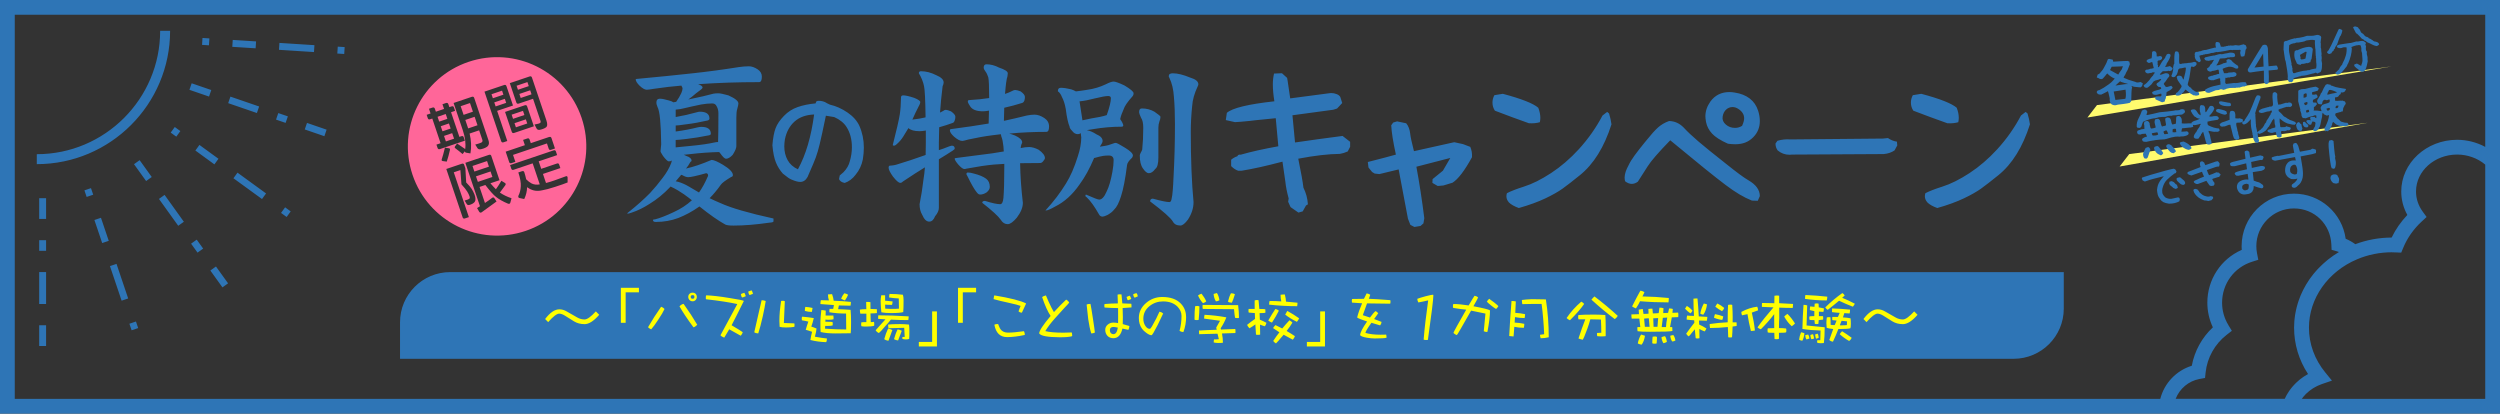 <?xml version="1.0" encoding="UTF-8"?>
<svg id="_レイヤー_1" data-name="レイヤー 1" xmlns="http://www.w3.org/2000/svg" version="1.1" viewBox="0 0 960 158.83">
  <rect x="0" y="0" width="960" height="158.83" fill="#333333" stroke="none"/>
  <defs>
    <style>
      .cls-1 {
        fill: #ff0;
      }

      .cls-1, .cls-2, .cls-3, .cls-4 {
        stroke-width: 0px;
      }

      .cls-2 {
        fill: #f69;
      }

      .cls-3 {
        fill: #2e75b6;
      }

      .cls-4 {
        fill: #fffb6e;
      }
    </style>
  </defs>
  <path class="cls-4" d="M918.26,25.52l-116.7,19.61,3.68-4.77,113.01-14.84h0ZM909.22,47.14l-91.6,12.03-3.68,4.77,95.28-16.8h0Z"/>
  <path class="cls-3" d="M960,60.77V0H0v158.83h828.76v.08s46.68,0,46.68,0h84.61V60.82l-.05-.05ZM855.73,124.88c-1.6-2.59-2.45-5.58-2.45-8.65,0-7.24,4.62-13.55,11.49-15.71l2.41-.76-.48-2.48c-.18-.93-.27-1.86-.27-2.76,0-7.99,6.47-14.48,14.42-14.48s14.05,6.08,14.39,13.84l.09,2.04,1.96.56c.29.08.58.18.87.29-.01,0-.03.02-.04.03-.13.08-.25.16-.38.24-.58.35-1.14.72-1.7,1.1-.24.16-.47.34-.7.51-.43.31-.86.63-1.27.95-.25.2-.49.41-.74.61-.38.32-.75.64-1.12.97-.24.22-.48.44-.72.67-.35.34-.69.68-1.03,1.02-.22.23-.45.47-.67.7-.33.36-.65.74-.97,1.11-.2.23-.39.46-.58.7-.34.43-.66.86-.98,1.3-.14.2-.3.39-.44.6-.45.65-.87,1.3-1.27,1.98-.05.08-.08.16-.13.23-.35.6-.68,1.21-.99,1.82-.12.24-.23.48-.34.72-.22.46-.44.93-.64,1.4-.12.28-.22.57-.33.85-.17.44-.34.89-.49,1.34-.1.3-.2.6-.29.9-.14.45-.26.9-.38,1.35-.08.31-.16.61-.23.92-.11.47-.2.94-.28,1.41-.05.3-.11.6-.16.9-.08.52-.14,1.04-.19,1.57-.03.26-.06.51-.08.77-.06.78-.09,1.57-.09,2.37,0,6.36,1.84,12.46,5.36,17.82-.55.3-1.08.62-1.59.96-.17.11-.33.23-.49.35-.34.24-.68.48-1,.74-.18.15-.36.3-.53.45-.29.25-.58.5-.85.76-.17.16-.34.33-.51.5-.27.27-.52.55-.77.83-.15.17-.31.35-.45.52-.25.31-.49.63-.73.95-.12.16-.24.32-.36.49-.29.43-.56.87-.82,1.32-.04.07-.09.14-.13.21-.26.46-.49.94-.71,1.43h-41.89c1.52-3.89,4.97-6.85,9.19-7.62l2.09-.38.22-2.11c.6-5.67,3.54-10.93,8.07-14.44l2.01-1.56-1.34-2.17ZM918.6,96.89c.5,0,1,.01,1.49.04l1.98.08.76-1.83c1.57-3.81,3.97-7.22,7.13-10.14l1.86-1.72-1.49-2.04c-1.69-2.31-2.58-4.99-2.58-7.76,0-7.81,7.08-14.17,15.79-14.17,4.01,0,7.87,1.4,10.79,3.86v89.95h-70.42c.12-.17.24-.35.37-.52.06-.08.12-.16.18-.24.32-.39.66-.77,1.02-1.13.08-.08.17-.16.26-.24.3-.29.62-.56.95-.83.1-.08.2-.17.31-.25.41-.31.84-.61,1.28-.89.07-.05.15-.09.23-.13.39-.23.79-.45,1.2-.65.13-.06.26-.13.39-.19.49-.22.99-.43,1.51-.61l3.86-1.32-2.58-3.16c-4.09-5-6.25-10.95-6.25-17.19,0-11.18,7.23-21.47,18.43-26.22,4.26-1.81,8.81-2.72,13.53-2.72ZM5.67,5.67h948.66v50.74c-3.26-1.76-6.98-2.73-10.79-2.73-11.83,0-21.46,8.9-21.46,19.84,0,3.16.8,6.24,2.34,9.02-2.48,2.61-4.5,5.52-6.03,8.68-4.83.02-9.51.88-13.95,2.55-1.15-.84-2.4-1.55-3.7-2.09-1.37-9.86-9.76-17.32-19.87-17.32-11.08,0-20.09,9.04-20.09,20.15,0,.48.02.96.05,1.44-7.99,3.49-13.21,11.36-13.21,20.28,0,3.29.73,6.52,2.12,9.47-4.2,3.91-7.05,9.12-8.09,14.75-5.95,1.83-10.56,6.69-12.1,12.71H5.67V5.67ZM14.13,63.03v-3.82c26.12,0,47.37-21.25,47.37-47.37h3.82c0,28.23-22.97,51.19-51.19,51.19ZM17.7,84.07h-2.65v-7.96h2.65v7.96ZM17.7,116.73h-2.65v-12.25h2.65v12.25ZM17.7,96.32h-2.65v-4.08h2.65v4.08ZM17.7,132.86h-2.65v-7.96h2.65v7.96ZM50.54,126.83l-.85-2.52,2.52-.85.85,2.52-2.52.85ZM46.7,115.46l-4.48-13.28,2.52-.85,4.48,13.28-2.52.85ZM39.24,93.33l-2.99-8.85,2.52-.85,2.99,8.85-2.52.85ZM33.27,75.62l-.85-2.52,2.52-.85.85,2.52-2.52.85ZM110.07,83.32l-2.15-1.56,1.56-2.15,2.15,1.56-1.56,2.15ZM100.61,76.43l-10.97-7.98,1.56-2.15,10.97,7.98-1.56,2.15ZM82.33,63.12l-7.31-5.32,1.56-2.15,7.31,5.32-1.56,2.15ZM67.7,52.48l-2.15-1.56,1.56-2.15,2.15,1.56-1.56,2.15ZM124.56,52.3l-7.53-2.59.86-2.51,7.53,2.59-.86,2.51ZM109.68,47.19l-3.68-1.26.86-2.51,3.68,1.26-.86,2.51ZM98.65,43.4l-11.03-3.79.86-2.51,11.03,3.79-.86,2.51ZM80.27,37.08l-7.53-2.59.86-2.51,7.53,2.59-.86,2.51ZM132.18,20.73l-2.65-.17.17-2.65,2.65.17-.17,2.65ZM120.57,19.99l-13.44-.86.17-2.65,13.44.86-.17,2.65ZM98.16,18.55l-8.96-.57.17-2.65,8.96.57-.17,2.65ZM80.24,17.4l-2.65-.17.17-2.65,2.65.17-.17,2.65ZM85.42,110.35l-4.65-6.47,2.16-1.55,4.65,6.47-2.16,1.55ZM75.85,97.01l-2.47-3.44,2.16-1.55,2.47,3.44-2.16,1.55ZM68.44,86.7l-7.4-10.31,2.16-1.55,7.4,10.31-2.16,1.55ZM56.11,69.52l-4.65-6.47,2.16-1.55,4.65,6.47-2.16,1.55ZM287.52,25.45c1.1,0,2.25.4,3.44,1.19,1.06.71,1.59,1.63,1.59,2.78,0,1.41-.35,2.12-1.06,2.12-8.24,0-16.05.26-23.41.79,1.15.4,1.72.84,1.72,1.32,0,.13-.2.38-.6.73l-1.92,1.45c-.84.75-1.83,1.54-2.98,2.38,4.23-.88,7.47-1.63,9.72-2.25.48-.09,1.1-.13,1.85-.13.66,0,1.94.26,3.84.79,2.56,1.15,3.84,2.18,3.84,3.11,0,.35-.15,1.08-.46,2.18-.22.62-.33,1.74-.33,3.37v10.85c0,.75-.46,1.85-1.39,3.31-.93,1.01-1.79,1.52-2.58,1.52-.49,0-1.21-.68-2.18-2.05l-.46-.53c-3.66.09-7.32.35-10.98.79l-2.58.26.99.46c1.32.44,1.98,1.04,1.98,1.79,0,.22-.13.38-.4.46l-.93,1.52-.79,1.06c2.82-.62,6.08-1.72,9.79-3.31.84,0,2.29.62,4.36,1.85,2.56,1.54,3.84,2.87,3.84,3.97,0,.4-.22.64-.66.73-2.21,1.32-3.53,2.31-3.97,2.98-1.41,1.98-2.84,3.7-4.3,5.16,1.41.7,2.82,1.34,4.23,1.92,4.06,1.85,10.82,3.81,20.3,5.89v1.06c0,.31-.53.48-1.59.53-5.16.75-9.74,1.12-13.76,1.12-1.59,0-2.65-.13-3.17-.4-2.78-1.54-6.08-3.86-9.92-6.94-2.69,1.9-5.4,3.37-8.13,4.43-2.69,1.01-5.58,1.52-8.66,1.52-.71,0-1.06-.26-1.06-.79,0-.09.33-.18.99-.26,1.85-.49,4.21-1.41,7.08-2.78,2.6-1.19,4.89-2.69,6.88-4.5l-1.26-.99c-1.06-.84-2.45-1.79-4.17-2.84-.97-.57-1.9-1.06-2.78-1.45l-.13.2c-2.47,2.6-5.11,4.76-7.94,6.48-2.34,1.5-4.59,2.6-6.75,3.31-.88.31-1.46.46-1.72.46v-.26c3.31-2.6,6.22-5.18,8.73-7.74,1.68-1.81,3.28-3.75,4.83-5.82,1.46-1.9,2.53-3.77,3.24-5.62l.26-.99c-.31.22-.71.33-1.19.33-.4,0-1.12-.68-2.18-2.05-.66-1.01-.99-1.63-.99-1.85l.26-2.65c-.09-7.98-.55-12.74-1.39-14.28-.31-.75-.46-1.3-.46-1.65,0-1.06.44-1.59,1.32-1.59.79,0,1.94.22,3.44.66.75.18,1.34.42,1.79.73l1.06-.2c.84-1.19,1.5-2.31,1.98-3.37.31-.75.46-1.34.46-1.79,0-.18-.16-.53-.46-1.06-3.22.26-6.64.66-10.25,1.19-1.59.26-2.6.4-3.04.4-.75,0-1.68-.53-2.78-1.59-.97-.97-1.45-1.76-1.45-2.38,0-.13.18-.2.53-.2,8.02-.75,15.06-1.45,21.1-2.12,5.77-.62,11.71-1.41,17.79-2.38,1.41-.22,2.73-.33,3.97-.33ZM259.48,56.59c1.63-.13,3.66-.33,6.08-.6,3.61-.35,6.5-.77,8.66-1.26.57-.13,1.08-.2,1.52-.2.09-1.9.13-5.6.13-11.11,0-1.1-.31-2.12-.93-3.04-.35-.44-.84-.66-1.45-.66-1.23,0-2.65.13-4.23.4-2.78.57-4.96,1.06-6.55,1.45-.97.26-2.05.44-3.24.53v2.84c2.78-.48,5.42-1.08,7.94-1.79.57-.18,1.01-.26,1.32-.26,2.47,0,3.7.88,3.7,2.65,0,.35-.24.6-.73.73-2.87.66-5.6,1.15-8.2,1.46-2.12.31-3.46.46-4.03.46v2.31c3-.4,5.8-.93,8.4-1.59.57-.13,1.04-.2,1.39-.2,2.47,0,3.7.88,3.7,2.65,0,.31-.24.51-.73.6-3.04.62-5.91,1.08-8.6,1.39-2.16.26-3.55.4-4.17.4v2.84ZM259.48,69.62l.93.2c1.41.4,2.84,1.04,4.3,1.92,1.28.79,2.51,1.52,3.7,2.18,1.19-1.63,2.36-3.77,3.5-6.41,0-.66-.26-.99-.79-.99-3.57,1.01-5.86,1.52-6.88,1.52-.57,0-1.32-.26-2.25-.79l-.4-.13-2.12,2.51ZM322.19,68.74l.28-1.37,1.46-1.27c1.26-1.32,2.06-2.72,2.4-4.19.53-1.79.8-3.58.8-5.37,0-3.02-.68-5.59-2.03-7.73-1.01-1.6-2.59-2.89-4.76-3.86l-3.2-.52c-1.1,5.28-1.89,8.92-2.38,10.93-.49,2.01-.98,3.7-1.48,5.06-.5,1.37-1.38,3.46-2.64,6.29l-.52,1.22c-.69,1.29-1.65,1.93-2.87,1.93-.79,0-1.92-.31-3.39-.94-.56-.19-1.65-.94-3.25-2.26-1.1-1.23-1.98-2.63-2.64-4.22s-1.12-3.81-1.37-6.67c.22-2.76.63-4.94,1.22-6.52.6-1.59,1.68-3.18,3.25-4.78,1.48-1.54,3.23-2.66,5.28-3.37,2.04-.71,4.32-1.17,6.83-1.39l.28-.75.61-.24c1.35-.06,2.53.25,3.53.94l1.08.52c2.32.53,4.56,1.53,6.71,2.99,2.15,1.46,3.68,3.16,4.59,5.11,1.16,2.61,1.74,5.4,1.74,8.39,0,1.38-.13,2.87-.38,4.48-.44,2.26-1.37,4.24-2.78,5.94-1.16,1.54-2.56,2.59-4.19,3.16-1.1-.19-1.84-.69-2.21-1.51ZM312.62,43.96c-3.11.13-5.61,1.02-7.49,2.69-1.88,1.67-3.13,3.94-3.72,6.83-.16,1.01-.24,1.92-.24,2.73,0,1.95.42,3.69,1.25,5.23.83,1.54,2.16,2.73,3.98,3.58,3.05-5.59,5.12-12.61,6.22-21.06ZM498.62,81.65l-3.04-2.12-.93-2.05.2-1.26c-.66-2.42-1.08-4.54-1.26-6.35l-1.12-7.8c-6.13,1.63-11.38,2.8-15.74,3.5h-1.26c-.93-.31-1.83-.9-2.71-1.79v-2.45c.75-.62,1.54-1.06,2.38-1.32.22-.53.64-.73,1.26-.6,4.01-1.15,8.84-2.23,14.48-3.24l-.99-10.78-7.87.79-2.18.26c-2.56.26-4.43.42-5.62.46l-3.51-.79.4-2.78c2.12-1.85,8.2-3.33,18.25-4.43-.4-2.51-.59-4.67-.59-6.48,0-1.46.15-2.84.46-4.17l3.04-.13,1.98,1.79.2,1.12.99,6.75,15.01-1.98.66-.07c.75,0,1.46.13,2.15.4.68.26,1.16.64,1.42,1.12l.73,2.31-1.98,2.12-1.46.46-15.67,2.12.99,10.45c6.04-.88,12.12-1.72,18.25-2.51l2.91,2.25v1.92l-.93,1.79-1.59.6-1.46.33c-4.37.04-9.68.66-15.94,1.85,1.1,5.33,1.76,9.04,1.98,11.11,1.01,2.03,1.59,4.17,1.72,6.41l-.73.46-1.26,2.25-1.65.46ZM543.1,87.14l-1.52-.79-.93-2.38c-1.37-7.45-2.56-13.76-3.57-18.91l-7.41,1.79-1.79-.2-.99-.6-1.39-1.72-.26-2.12c4.85-1.23,8.44-2.18,10.78-2.84-1.06-4.81-1.65-8.55-1.79-11.24l.73-1.06,1.52-.46,3.5.73c.84,1.01,1.34,2.31,1.52,3.9.13,1.28.62,3.55,1.46,6.81l15.47-3.44,3.37.73,2.78,1.06c.53,1.19.75,2.51.66,3.97-2.82,5.16-5.31,8.42-7.47,9.79l-3.5,1.06-2.18.2-2.05-1.19.07-1.45,3.97-3.24,2.84-4.89-13.03,3.37c1.15,6.17,2.16,12.76,3.04,19.77l-.33,1.98-1.12.99-2.38.4ZM574.04,42.5c-.62-.93-.93-1.96-.93-3.11,0-.97.24-1.92.73-2.84l3.24-.53c7.14,1.9,11.68,3.68,13.62,5.36.53,1.37.79,2.67.79,3.9,0,.57-.07,1.12-.2,1.65-1.19.35-2.58.49-4.17.4-4.36-1.54-8.73-3.15-13.09-4.83ZM579.39,77.68c-.62-.7-.93-1.48-.93-2.31,0-.4.07-.79.2-1.19,1.54-.79,3.7-1.63,6.48-2.51,3.22-1.01,6.71-2.75,10.48-5.22,3.77-2.47,7.33-5.53,10.68-9.19,3.61-3.97,6.63-8.27,9.06-12.9l1.79-1.39.73.6c.44,1.46.75,2.84.93,4.17-2.78,8.73-6.81,15.23-12.1,19.51-2.78,2.25-4.99,3.97-6.65,5.16s-3.87,2.45-6.65,3.77c-2.78,1.32-6.17,2.56-10.18,3.7-1.72-.62-3-1.34-3.84-2.18ZM672.72,77.02c-3.04-1.19-6.41-3.2-10.12-6.02-3.88-2.91-10.96-8.62-21.23-17.13-4.54,4.67-7.43,8-8.66,9.99l-3.77,5.89c-.75.57-1.54.86-2.38.86-.79,0-1.63-.33-2.51-.99-.13-.48-.2-.95-.2-1.39,0-1.37.51-2.95,1.52-4.76.53-1.15,1.31-2.42,2.35-3.84,1.04-1.41,2.33-3.06,3.87-4.96l.99-1.19c1.54-1.94,2.9-3.44,4.07-4.5,1.17-1.06,2.59-1.9,4.27-2.51,2.12.04,3.97.86,5.55,2.45,1.5,1.63,3.43,3.45,5.79,5.46,2.36,2.01,5.81,4.79,10.35,8.37,4.23,3.4,7.16,5.56,8.79,6.48,2.91,1.68,4.37,3.7,4.37,6.08l-.79,1.79-2.25-.07ZM655.13,46.93c-.18-1.06-.26-1.81-.26-2.25,0-1.98.64-3.88,1.92-5.69,1.76-2.42,4.21-3.64,7.34-3.64.62,0,1.3.07,2.05.2,2.29.35,4.2,1.11,5.72,2.28,1.52,1.17,2.59,2.72,3.21,4.66.44,1.32.66,2.65.66,3.97,0,2.47-.84,4.54-2.51,6.22-.97.97-2.02,1.67-3.14,2.08-1.12.42-2.39.63-3.8.63-.84,0-1.76-.07-2.78-.2-2.87-1.28-4.91-2.58-6.12-3.9-1.21-1.32-1.97-2.78-2.28-4.36ZM669.75,45.41c0-1.45-.77-2.67-2.31-3.64-.71-.44-1.41-.66-2.12-.66-.97,0-1.81.33-2.51.99-.71.66-1.15,1.57-1.32,2.71-.18,1.15.23,2.15,1.22,3.01s2.17,1.29,3.54,1.29c.97,0,1.87-.26,2.71-.79.53-1.15.79-2.12.79-2.91ZM688.07,59.36l-.86.07c-1.72,0-3.24-.55-4.56-1.65-.57-.75-.86-1.63-.86-2.65l.73-1.06c1.59-.48,3.26-.66,5.03-.53l35.45-.33,1.98-.2c1.06.75,2.2,1.21,3.44,1.39l.13,1.45-1.06,1.92c-1.19.79-2.58,1.26-4.17,1.39l-35.25.2ZM734.72,42.5c-.62-.93-.93-1.96-.93-3.11,0-.97.24-1.92.73-2.84l3.24-.53c7.14,1.9,11.68,3.68,13.62,5.36.53,1.37.79,2.67.79,3.9,0,.57-.07,1.12-.2,1.65-1.19.35-2.58.49-4.17.4-4.36-1.54-8.73-3.15-13.09-4.83ZM740.08,77.68c-.62-.7-.93-1.48-.93-2.31,0-.4.07-.79.2-1.19,1.54-.79,3.7-1.63,6.48-2.51,3.22-1.01,6.71-2.75,10.48-5.22,3.77-2.47,7.33-5.53,10.68-9.19,3.61-3.97,6.63-8.27,9.06-12.9l1.79-1.39.73.6c.44,1.46.75,2.84.93,4.17-2.78,8.73-6.81,15.23-12.1,19.51-2.78,2.25-4.99,3.97-6.65,5.16s-3.87,2.45-6.65,3.77c-2.78,1.32-6.17,2.56-10.18,3.7-1.72-.62-3-1.34-3.84-2.18ZM346.76,36.61c.93,0,2.38.33,4.36.99,1.59.66,2.34,1.21,2.25,1.65,0,.26-.09.57-.26.93-1.1,2.12-2.01,3.99-2.71,5.62l-.07.13c1.94-.22,3.64-.51,5.09-.86-.09-6.75-.29-10.76-.6-12.04-.35-1.67-1.01-3.31-1.98-4.89,0-.53.26-.79.79-.79,1.94,0,3.9.51,5.89,1.52,1.9.79,2.84,1.72,2.84,2.78,0,.44-.13.93-.4,1.46-.44,3.57-.77,6.94-.99,10.12l1.26-.66c.31-.26.62-.4.93-.4.4,0,1.08.2,2.05.6,1.1.79,1.65,1.48,1.65,2.05s-.09,1.06-.26,1.46c-.18.53-.44.84-.79.93-1.68.62-3.4,1.17-5.16,1.65l-.13,6.02v2.78l1.92-.66c1.72-.71,2.75-1.06,3.11-1.06.7,0,1.06.38,1.06,1.12,0,.18-.26.44-.79.79-1.32.88-3.09,1.98-5.29,3.31v18.65c0,1.01-.49,2.09-1.46,3.24-.53,1.37-1.28,2.05-2.25,2.05-1.06,0-1.96-.88-2.71-2.65-.66-1.1-.99-2.45-.99-4.03.62-3.04,1.12-6.26,1.52-9.66.22-1.23.4-2.73.53-4.5-2.38,1.45-5.16,3.24-8.33,5.36-.4.4-.77.6-1.12.6-.62,0-1.57-.81-2.84-2.45-1.1-1.54-1.65-2.67-1.65-3.37,0-.53.18-.79.53-.79,1.1-.04,2.14-.24,3.11-.59,2.69-.79,6.22-1.96,10.58-3.51.04-1.41.07-2.95.07-4.63v-4.76c-.97.18-1.76.26-2.38.26-2.03,0-3.46-.4-4.3-1.19-.66,1.15-1.32,2.23-1.98,3.24-.71,1.15-1.61,2.18-2.71,3.11-.31.26-.57.4-.79.4-.35,0-.53-.09-.53-.26,1.45-5.69,2.36-9.63,2.71-11.84.26-1.72.42-3.92.46-6.61.09-.4.35-.6.79-.6ZM389.87,34.56c.44,0,1.12.18,2.05.53,1.1.79,1.65,1.5,1.65,2.12,0,.49-.07.95-.2,1.39-.18.49-.46.79-.86.93-2.25.71-4.54,1.32-6.88,1.85l-.13,5.03c2.87-.62,5.8-1.3,8.8-2.05,1.1-.22,2.09-.33,2.98-.33,1.19,0,2.45.44,3.77,1.32,1.19.79,1.79,1.87,1.79,3.24s-.35,2.05-1.06,2.05c-4.98,0-9.72.22-14.22.66.66.18,1.39.42,2.18.73,1.85.84,2.78,1.72,2.78,2.65,0,.18-.09.4-.26.66-.13.35-.24.86-.33,1.52,1.19-.26,2.27-.4,3.24-.4,1.1,0,2.34.35,3.7,1.06,1.59,1.15,2.38,2.21,2.38,3.17,0,.31-.2.68-.6,1.12-.35.53-.77.79-1.26.79-2.73,0-5.29.02-7.67.07.09,4.94.44,10.01,1.06,15.21,0,1.76-.77,3.66-2.31,5.69-1.41,1.67-2.58,2.51-3.5,2.51-1.1,0-1.98-.55-2.65-1.65-.97-1.41-3.35-3.59-7.14-6.55,0-.49.35-.73,1.06-.73,2.69.84,4.63,1.26,5.82,1.26.7,0,1.12-.82,1.26-2.45.22-2.56.33-6.55.33-11.97v-1.06l-3.97.26c-2.87.26-6.42.79-10.65,1.59-.18.09-.42.13-.73.13-.53,0-1.32-.6-2.38-1.79-.88-1.06-1.32-1.79-1.32-2.18,0-.18.18-.26.53-.26l7.14-.93,6.68-.86,4.5-.73-.13-1.92c-.18-1.72-.44-2.98-.79-3.77l-.2-.93-3.24.4c-2.82.35-5.93.9-9.32,1.65-1.19.35-1.94.53-2.25.53-.84,0-1.9-.55-3.17-1.65-1.06-.97-1.59-1.76-1.59-2.38,0-.35.18-.53.53-.53,5.42-.71,10.21-1.41,14.35-2.12l.13-4.96c-.97.18-1.74.26-2.31.26-2.51,0-4.17-.66-4.96-1.98-.57-.84-.86-1.43-.86-1.79s.18-.53.53-.53c2.95-.18,5.51-.44,7.67-.79,0-4.28-.11-6.92-.33-7.94-.31-.97-.68-1.74-1.12-2.31-.4-.53-.62-.97-.66-1.32,0-.93.35-1.39,1.06-1.39,1.63,0,3.24.42,4.83,1.26,2.25.75,3.37,1.48,3.37,2.18l-.13,1.19c-.35.97-.66,3.22-.93,6.75,1.06-.35,2.01-.75,2.84-1.19.4-.22.77-.33,1.12-.33ZM371.62,66.24c.66,0,1.43.13,2.31.4,2.12.53,3.73,1.21,4.83,2.05.88.71,1.32,1.74,1.32,3.11,0,.71-.4,1.39-1.19,2.05-.84.57-1.68.86-2.51.86-.44,0-.86-.26-1.26-.79-.88-1.01-2.12-3.15-3.7-6.42-.22-.31-.33-.55-.33-.73.09-.35.26-.53.53-.53ZM407.26,33.71c1.15,0,2.51.2,4.1.6.75.26,1.34.53,1.79.79,1.5-.18,2.91-.37,4.23-.6,2.6-.35,5-1.06,7.21-2.12,1.37-.7,2.38-1.06,3.04-1.06s2.03.49,4.1,1.46c2.38,1.41,3.57,2.42,3.57,3.04,0,.44-.11.79-.33,1.06-1.98,2.21-3.15,3.9-3.5,5.09-.62,1.32-1.06,2.58-1.32,3.77.79,1.15,1.19,1.98,1.19,2.51-.09.26-.26.4-.53.4-3.7,0-7.36.31-10.98.93l-2.51.4c1.19.22,2.42.75,3.7,1.59,1.59.66,2.38,1.52,2.38,2.58,0,.26-.11.6-.33.99l-.73,1.19,1.65-.26c1.01-.13,2.27-.48,3.77-1.06.18-.09.42-.13.73-.13.35,0,1.52.62,3.51,1.85,2.03,1.23,3.04,2.23,3.04,2.98,0,.22-.11.51-.33.86-1.19,1.1-1.83,2.03-1.92,2.78-.66,5.29-1.43,9.28-2.31,11.97-.79,2.56-1.68,4.28-2.65,5.16-.53.7-1.37,1.39-2.51,2.05-.93.44-1.57.66-1.92.66-.62,0-1.08-.29-1.39-.86-1.68-3-3.26-5.2-4.76-6.61-.31-.18-.46-.33-.46-.46,0-.35.09-.53.26-.53,2.91,1.28,4.58,1.92,5.03,1.92,1.01,0,1.96-1.01,2.84-3.04.93-1.85,1.67-4.41,2.25-7.67.31-1.68.46-3.15.46-4.43,0-1.19-.62-1.79-1.85-1.79-.75,0-1.46.04-2.12.13-.84.13-1.94.4-3.31.79h-.2c-1.68,4.01-3.53,7.38-5.55,10.12-2.73,3.97-5.91,6.83-9.52,8.6-1.72.97-2.84,1.45-3.37,1.45h-.26c3.09-3.35,5.71-6.79,7.87-10.32,1.72-2.73,3.24-6.22,4.56-10.45.88-2.65,1.32-5.07,1.32-7.27l-.2-1.65c-.31.26-.68.4-1.12.4-.84,0-1.57-.42-2.18-1.26-.66-.66-.99-1.21-.99-1.65-.57-1.32-1.06-3.57-1.46-6.75-.35-1.94-.84-3.46-1.45-4.56-.4-1.06-.93-1.81-1.59-2.25,0-.88.35-1.32,1.06-1.32ZM415.66,46.2l3.44-.73c2.38-.35,4.34-.77,5.89-1.26,1.06-3,1.59-5.16,1.59-6.48,0-.57-.35-.86-1.06-.86-.88,0-2.6.31-5.16.93-2.12.57-4.06.95-5.82,1.12l1.12,7.27ZM438.48,41.64c1.76,0,3.37.42,4.83,1.26,1.54,1.06,2.31,1.7,2.31,1.92,0,.62-.13,1.21-.4,1.79-.26.75-.4,1.57-.4,2.45v11.37c0,2.43-.4,3.9-1.19,4.43-.79,1.1-1.63,1.65-2.51,1.65-.66,0-1.41-.62-2.25-1.85-.79-1.1-1.19-2.75-1.19-4.96,0-.22.11-.55.33-.99.35-.62.55-1.04.6-1.26.26-2.51.4-5.31.4-8.4,0-1.76-.29-3.04-.86-3.84-.49-1.06-.73-1.79-.73-2.18,0-.93.35-1.39,1.06-1.39ZM450.38,28.15c1.81,0,4.03.55,6.68,1.65,2.07.62,3.11,1.48,3.11,2.58,0,.22-.09.49-.26.79-1.28,2.73-1.98,5.25-2.12,7.54-.35,3.4-.53,6.68-.53,9.85,0,10.54.35,19.55,1.06,27.05,0,2.25-.71,4.47-2.12,6.68-1.15,1.54-2.12,2.31-2.91,2.31-1.41,0-2.38-.51-2.91-1.52-.79-1.37-3.7-3.95-8.73-7.74,0-.71.35-1.06,1.06-1.06,3.17.88,5.29,1.32,6.35,1.32.44,0,.73-.46.86-1.39.31-1.23.55-4.08.73-8.53.35-6.3.53-12.98.53-20.04,0-4.01-.13-7.49-.4-10.45-.18-2.82-.75-5.25-1.72-7.27-.18-.26-.26-.48-.26-.66,0-.75.53-1.12,1.59-1.12ZM773.22,137.78H153.61v-14.02c0-10.64,8.63-19.27,19.27-19.27h619.61v14.02c0,10.64-8.63,19.27-19.27,19.27ZM812.5,40.4c-.58.08-1.13-.04-1.64-.35l-.09-.06c-.35-.39-.56-.84-.63-1.34l-.02-.25v-.08c.04-.16.03-.39-.01-.69-.05-.38-.19-.95-.4-1.73-.13-.39-.22-.69-.26-.89-.24.15-.61.35-1.12.6-.37.15-.82.38-1.38.68l-.07.05-.96-.08-.71-.52-.06-.46.05-.08c.11-.31.32-.49.64-.53l.27-.04c.68-.34,1.25-.66,1.73-.95.47-.29,1.11-.72,1.89-1.28.81-.59,1.37-1.08,1.69-1.48l.46-.57.21-.15c-1.05-.42-2.03-1.09-2.93-2.01-.76.94-1.33,1.63-1.73,2.04l-.56.17-.76-.17-.06-.15c-.24-.04-.46-.13-.67-.25l-.23-.1.35-1.08c.38-.14.7-.35.96-.62l.15-.27c.43-.45.75-.84.98-1.19.22-.35.5-.87.85-1.56l.4-.77c.22-.48.4-.94.54-1.37l.06-.12.46-.14c.4.06.81.15,1.24.27l.16.04.17.77c.62-.07,1.85-.15,3.69-.23l1.83-.06.69.25.08.55.13.41-.06.12c-.28.79-.55,1.48-.81,2.09-.42.68-.74,1.32-.97,1.92-.29.35-.49.71-.6,1.09,1.35.62,2.54,1.06,3.55,1.32l1.03.3.21.14c.35.08.69.1,1.02.05.18-.02.35-.07.52-.13l.15-.04.46.25.46.26-.3,1.07-.51.48h-.47c-.82-.05-1.53-.12-2.14-.22l-.97-.33.3.65-.18.51c-.08.66-.13,1.88-.16,3.68.01.19,0,.54-.05,1.05l-.53.62c-.45.13-1.22.27-2.3.42-.95.13-1.71.23-2.28.28l-.77.2ZM813.94,27.77l.8-1.1.47-1.23c-.39.06-1.83.11-4.33.18l-.63,1.29c1.28.69,2.33,1.26,3.15,1.73l.55-.87ZM816.14,37.94c.26-.81.28-1.98.07-3.51-.28.03-1.38.2-3.3.52-.53.07-.95.14-1.25.19.22,1.21.44,2.29.65,3.24l3.83-.44ZM816.34,32.29c.29-.04.59-.04.91-.01-.38-.15-.85-.28-1.39-.39-.38-.14-.81-.28-1.3-.42h-.06s-.38-.27-.38-.27c-.65.62-1.25,1.17-1.8,1.65l4.03-.56ZM827.73,38.14l-.19-.67.17-.33c.22-.06.39-.09.49-.11.54-.08,1.09-.04,1.62.12.17-.35.23-.72.17-1.13l-.39-.04-1.32.4c-.63.11-1.18.03-1.66-.25l-.22-.74c.5-.35,1.08-.59,1.74-.71.67-.12,1.25-.31,1.74-.57v-.27l-.25-.43-.7-.02-.59-.5-.29-.58.31-.41c.48-.24.92-.59,1.32-1.08l.23-.3-.34-.22-.95.4-.22-.03c-.2.13-.44.2-.71.22l-.74.41c-.32.48-.58.84-.76,1.06l-.84.76-.25.19c-.17.23-.42.37-.74.41-.31,0-.6-.08-.87-.25-.17-.23-.28-.48-.32-.75.42-.24.79-.52,1.12-.83.33-.32.69-.7,1.08-1.16.33-.54.71-1.04,1.16-1.52l.19-.14c.15-.41.41-.79.79-1.16-.3-.14-.58-.19-.83-.15-.2.03-.41.12-.62.26l-.27-.02-.98.2-.44-.11-.45-.31-.26-.58.52-.44.63-.05c.31-.06.62-.16.9-.32l.54-.04.8-.21c-.11-.54-.3-1.3-.57-2.28l-.27-.02c-.29.08-.61.19-.96.35l-.33-.11-.53-.35-.12-.41.37-.42c.45-.23.97-.41,1.57-.53.11-.6.16-1.14.14-1.65.06-.32.07-.58.04-.8l.54-.29.65.06c.32.24.5.53.55.87l.04,1.1c.26.03.49.03.68,0,.2-.03.41-.09.63-.19l.69.33.1.41-.1.42c-.28.32-.62.51-1.02.57h-.37s-.29.3-.29.3c.06.42.07.87.04,1.37l.21.38c-.12.16-.15.34-.08.53h.31s.4-.62.4-.62l.39-.67c.19-.38.44-.77.75-1.17l.89-1.11c.05-.21.14-.46.26-.73l.19-.18.16-.39c.23-.17.49-.26.76-.26l.38.1.28.23.06.46c-.3.97-.76,1.88-1.36,2.73-.21.29-.29.56-.25.81l-.43.39v.25s.37.06.37.06c.48-.07.96-.17,1.43-.32l.96.76.05.38-.4.58-.71.2-.6-.13-.29.16c-.62-.02-1.22,0-1.79.04l-.61.61c-.25.18-.42.43-.51.75l.72-.1c.52-.23,1.03-.4,1.51-.52.44-.02.82.07,1.14.27.21.23.32.49.32.79l-.29.53-.2.12-1.09,1.62-.2.09-.08.26-.22.21-.07.32.79,1.09.58-.02,1.47-.42c.35.23.53.51.54.81-.38.45-.75.77-1.12.95-.27.13-.66.34-1.19.65,0,.81-.14,1.72-.41,2.73l-.19.18c0,.27-.05.51-.15.72-.42.14-.74.23-.97.29-.83-.33-1.67-.71-2.5-1.12ZM842.32,36.62c-.47-.31-.99-.62-1.56-.94l-.19-.28-.22-.09-.3-.33-.07.03c-.13.02-.2-.05-.22-.2l-.42-.35-.27.04-.12.27-.68.83-.3.1-.07.32c-.34.33-.75.56-1.22.69l-.38-.04-.31.1-.22-.08-.28-.21-.03-.21.18-.55.59-.35c.54-.58,1.02-1.23,1.43-1.94l.1-.42c-.41-.6-.78-1.14-1.12-1.61-.4-.51-.66-1.11-.79-1.8l.22-.36.5-.17c.46-.06.86.04,1.2.3.25.38.42.72.51,1.03l.28.08.04-.43c.24-.85.43-1.57.56-2.17.13-.6.2-1.21.22-1.83-.1-.1-.24-.14-.4-.12-.08.01-.14.03-.19.04l-1.13.25-.69.06-.52.44c-.08.61-.26,1.22-.53,1.86-.22.16-.39.38-.49.65-.17.23-.4.37-.68.4-.11.02-.24.01-.37,0l-.39-.14-.18-.46c.17-.32.31-.65.4-.99.09-.34.17-.66.22-.96.05-.3.09-.5.12-.61l-.1-.47c.11-.42.2-.85.28-1.3l.19-.18c0-1.16,0-2.06.03-2.71.03-.64.12-1.28.27-1.93l.52-.17c.26.02.52.1.77.26l.3,1.06c0,.5,0,1-.02,1.49-.03.47-.02.99.03,1.56l.19.5.57-.04.56-.17.22.07.23-.13c.43.02.86,0,1.31-.07.2-.03.36-.06.47-.09.27,0,.54-.02.82-.06.43-.06.88-.17,1.35-.34l.44.09.39.16.14.62-.17.33-.28.35c-.18.09-.41.23-.68.42-.35-.13-.7-.17-1.02-.13-.11.62-.24,1.55-.4,2.79-.13,1-.32,1.92-.56,2.77-.18.5-.28.99-.32,1.46l.69.79.63.34.09.26.22.22c.23.27.52.47.88.61l.14.19c.46.22.93.33,1.42.32.23.17.35.44.36.8l-.11.33c-.27.12-.56.19-.88.24-.15.02-.27.03-.34.03-.3-.11-.59-.16-.87-.13ZM860.94,21.72l-.44-.09-.29-1.37c.1-.38.16-.71.17-1.01l-.28-.17-.26.09h-2.36s-.2.09-.2.09c-.36-.09-.7-.12-1.02-.07-1.2.28-2.41.51-3.64.68-.56.08-.97.13-1.26.16-.11-.06-.24-.08-.38-.06-.06,0-.11.02-.15.04l-.29.14h-.27s-.25.13-.25.13l-.98.08-.46.18c-.47.13-.92.21-1.34.25l-.22-.03-.5.17h-.31s-.45.22-.45.22h-.46s-.76.27-.76.27c.08.31.21.75.4,1.32l.17.54-.12.27c-.15.2-.36.32-.63.36l-.42-.37-.34-.11c-.46-.45-.74-1.04-.83-1.76l.07-.32-.1-.3.1-.81c.21-.23.48-.36.8-.36l.2.03.88-.24h.31c.44-.23.92-.38,1.42-.46.21-.03.44-.04.67-.04.53-.18,1.09-.33,1.68-.47.72-.18,1.3-.32,1.72-.43h.43c-.08-.21-.14-.45-.18-.71-.05-.35-.04-.72.02-1.09l.23-.3.36-.05c.34.03.65.13.93.29l.45,1.29-.03.22,1.22.04.4-.17.22.03.55-.19h.37c.13-.11.27-.17.44-.15l.28.06.3-.1c.35.08.72.09,1.13.04.18-.02.31-.05.4-.07l.2-.09c.43.02.95.07,1.55.15l.76-.22,1.07-.25.3.21.43.15c.19.33.31.7.37,1.09l-.43.7c-.05.81-.21,1.61-.46,2.41l-.92.19ZM847.02,35.34c-.17-.22-.28-.48-.32-.79l.38-.31.79-.42c.72-.31,1.46-.56,2.21-.75.75-.19,1.62-.38,2.6-.57l-.07-1.35-.09-.2c.06-.24.06-.52,0-.83l-.34-.05c-.75.27-1.55.54-2.4.8l-.23-.12-.2.09c-.43-.02-.83-.14-1.21-.35l-.28-.48.2-.49,1.2-.44.22.03c.44-.2.89-.34,1.36-.4.45-.21.89-.32,1.33-.34l-.21-1.54c-.1-.06-.22-.08-.38-.06-.06,0-.11.02-.15.04-.48.18-.96.31-1.46.38-.27.04-.46.06-.59.06l-.33.26c-.46.03-.88-.09-1.27-.35l-.36-.78.56-.41.38-.3.17-.33.4-.64.23-.13.23-.3.8-1.31-1.28.24-.2-.03c-.15.11-.36.18-.61.2l-.28-.08c-.43.05-.8-.06-1.09-.31l-.29-.54.31-.39c.5-.15,1.03-.28,1.59-.4.34-.06.88-.17,1.62-.32l.27.02,1.38-.4c.37-.12.71-.18,1.02-.2.27.1.57.11.9.03.58-.16,1.14-.27,1.66-.33.42-.11.74-.18.94-.21.67-.09,1.29-.01,1.85.24.16.21.25.44.29.7.01.08.01.19.01.35l-.19.14-.07.2-.57.08c-.34.04-.73.04-1.16,0l-.19.14-.68-.02-.52.19c-.25.06-.44.1-.56.12-.29.04-.62.05-.98.04-.32,0-.62.02-.9.07-.13.25-.3.64-.52,1.16-.16.42-.39.81-.69,1.16l-.17.33.93-.13c.72-.19,1.39-.46,2-.8h.37s.25-.14.25-.14l.22.03.27-.31c-.12-.13-.17-.27-.16-.44-.04-.25.07-.4.3-.45l.29-.16.36-.05.84.37.63.74c.62.55,1.29,1.04,2.01,1.48l.12.45-.06.43-.44.22-.65-.12c-.81-.51-1.66-.72-2.57-.63-.83.19-1.57.44-2.22.74l-.05.37c.22.49.39.95.5,1.38l1.31-.03.45-.22c.45.01.9-.01,1.35-.07.2-.03.36-.06.47-.08l.2-.07.61.22.31.27.11.51-.24.5c-.36.21-.73.33-1.11.39-.27.04-.53.04-.79,0l-.49.22h-.74s-.34.15-.34.15l-.58-.03c.02.59,0,1.26-.05,2l.38.35,3.01-.36c.43.06.88.05,1.33-.01.24-.03.42-.07.55-.1.33-.07.56-.12.7-.14.52-.07,1.1-.09,1.75-.05l.28.23.29.83-.17.29-.9.34-.28-.08c-.53.11-1.03.27-1.52.48l-.26-.08-.2.09h-.7s-.36.09-.36.09c-.6-.04-1.29-.05-2.06-.02l-.24.09c-.5.13-.91.22-1.24.27-.19.21-.44.31-.75.32l-.39.11c-.36-.23-.75-.3-1.19-.2l-.51.23-1.15.1c-.28.1-.7.27-1.26.51-.38.17-.8.33-1.27.49-.51.03-.95-.07-1.32-.3ZM869.34,31.17v-1.55c0-1.11-.01-1.94-.02-2.5-1.37.17-2.38.29-3.02.39l-2.05.31c-.28.04-.52-.02-.73-.17-.21-.15-.33-.37-.37-.65-.02-.13,0-.28.03-.45,1.25-2.03,2.07-3.39,2.47-4.08.33-.58.8-1.35,1.42-2.33l1.68-2.66c.21-.17.44-.27.69-.31.3-.04.61.02.92.18.27.36.44.76.5,1.19.06,2.47.11,4.11.15,4.94l.12,1.96,3.02-.29c.3.24.5.64.58,1.2l-.2.4-3.38.32c.11,1.74.13,3.32.04,4.74-.2.26-.46.41-.81.46-.08.01-.19.01-.35,0-.38-.26-.61-.62-.68-1.11ZM869.21,25.56l-.18-5.03c-.75,1.2-1.85,3.01-3.31,5.42l3.49-.39ZM879.93,31.59l-.39-.12-.2.09-.45-.19-.29-.54-.14-.72c.08-.48.08-.95.01-1.42-.04-.32-.1-.79-.16-1.43-.25-1.62-.45-2.82-.6-3.61-.21-.51-.34-1.04-.38-1.57-.05-.3-.12-.76-.21-1.36-.09-.61-.14-1.06-.17-1.35l-.08-.18c-.02-.48,0-.99.05-1.56l.09-1.54.68-.37.27.02c1.12-.47,2.18-.81,3.19-1.03l.49.05.23-.15c.46-.04.8-.07,1.01-.1,1.04-.15,2.05-.4,3.05-.77.86.04,1.63.03,2.32-.02.56-.14,1.08-.25,1.54-.31.49-.02.95.15,1.38.48l.18.44-.26,2.01.1.31c0,.35,0,.9-.02,1.67l.14.35c.02.72.08,1.39.18,2.01l-.07.75.11.39c.03.47,0,.93-.08,1.37l.22,1.17c0,.7-.02,1.29-.08,1.79-.06.5-.2.97-.42,1.41-.18.19-.41.31-.69.35l-.59.35-.57-.35-.27.04-.55.23h-.21c-.82.23-1.45.41-1.88.51-.53.15-1.07.27-1.62.34-.39.05-.78.09-1.17.11l-.36.21-.2-.03c-.54.18-.95.31-1.22.38-.6.08-1,.26-1.2.54-.05.2-.07.37-.05.51.01.08.03.13.04.17l-.41.52-.34.16ZM886.06,27.01l.2-.09.43.06c.42-.21.85-.36,1.27-.43l1.42-.26c.18-.75.19-1.54.04-2.37l-.04-1.54-.1-.31.04-.41-.09-.36c-.03-1.11-.06-1.93-.1-2.48l-.07-.2-.04-.4c-.05-.56-.09-1.06-.1-1.49-.02-.43,0-.84.07-1.24-.49-.18-1.01-.24-1.58-.19l-1.8.25c-.42.26-.9.44-1.46.51-.57.08-1.11.17-1.61.28l-.59-.03-1.02.35-.22-.03c-.62.12-1.16.36-1.65.69-.05.63-.09,1.12-.1,1.49-.01.36,0,.76.07,1.19.32,1.66.64,3.16.94,4.52l-.08.22.31.94-.02.25.14.29c-.05.38-.05.75,0,1.1l.26.74.49.05c.52-.22,1.07-.38,1.63-.5.5-.08,1.06-.21,1.67-.39l1.32-.13.35-.11ZM883.28,24.96c-.24-.15-.48-.22-.71-.23l-.57-.33c-.14-.43-.31-.85-.52-1.24-.21-.38-.35-.82-.41-1.3-.11-.81-.07-1.58.14-2.3l.75-.32.22.07c.74-.36,1.46-.66,2.17-.88.71-.23,1.46-.38,2.25-.45l.37.04.66.18.23.28c.14.07.22.2.25.39.01.08.01.14,0,.19-.04.57-.12,1.19-.24,1.85-.12.71-.2,1.32-.25,1.82l-.29.25c.03.33-.04.65-.23.96h-.31c-.15.15-.35.25-.6.28l-.19.18.02-.25c-.46.1-.94.22-1.44.36h-.37s-.46.06-.46.06l-.33.26-.15.14ZM884.61,22.73l.7-.25c.16-1.05.31-1.89.44-2.5-.12-.12-.28-.15-.48-.09-.67.35-1.34.74-2.01,1.15l-.05.49.22.34c-.06.19-.08.36-.06.51l.04.17.31.3.87-.12ZM894.05,20.63l-.43-.42-.03-.21.35-.51.2-.12c.72-1.28,1.39-2.59,1.98-3.96.52-1.2,1.14-2.54,1.86-4.04.11-.2.28-.29.5-.28l.85.4.14.31c-.13.64-.33,1.24-.6,1.81l-.34.47c-.36.88-.71,1.87-1.07,2.98l-.74,1.05c0,.25-.09.48-.27.71l-.2.12-.14.5-.44.31-.53.81s-.1,0-.17,0c-.17.02-.3.09-.42.19l-.5-.14ZM906.92,27.7l-.19-.24c-.26,0-.48-.09-.68-.27l-.44-.52c-.55-.32-1.02-.71-1.42-1.16l-.24-.6.28-.19.81-.33c.65.33,1.21.64,1.66.93l.09-.48c.33-.69.46-1.42.39-2.18-.08-.69-.14-1.46-.17-2.32-.15-.33-.24-.69-.27-1.1.03-.3.04-.59,0-.85-.05-.34-.17-.69-.36-1.05l-.86-.03-.35.11-.22-.03c-.71.18-1.37.39-1.96.64v.37s.12.2.12.2c-.06,1.81-.52,3.72-1.41,5.71-.24.34-.4.69-.49,1.06l-1.17,1.48c-.42.51-.83.97-1.24,1.37l-.74.37-.22-.03-.2.09-.55-.19-.31-.69.35-.11.32-.35c.2-.16.45-.39.75-.69.13-.37.31-.72.55-1.06l.68-.83.1-.38c.57-1.02.99-2.04,1.27-3.04.28-1.01.37-2.04.29-3.1-.44-.08-.88-.09-1.32-.03-.33.19-.73.3-1.17.32-.39,0-.75-.11-1.09-.31l-.19-.5c.28-.32.61-.51.99-.56,1.03-.18,2.06-.35,3.09-.49l1.01-.14h.31s2.14-.59,2.14-.59c.25.04.52.04.81,0,.13-.02.22-.04.28-.06.25-.06.43-.1.54-.11.28-.04.6-.05.96-.04l.93.55.14.56-.2.09v.46c.16.08.23.21.22.4-.08.48-.08.98,0,1.51l.36.63c-.09.35-.1.7,0,1.07l.23.96c0,.57,0,.99.02,1.26l.09.2-.4,1.86c-.14.63-.37,1.23-.68,1.8-.25.28-.54.44-.88.49h-.21s-.14.22-.14.22ZM910.92,17.11c-.6-.33-1.17-.6-1.72-.8l-.53-.35-.12-.2-.5-.12c-.29-.39-.66-.65-1.12-.79-.53-.62-1.15-1.27-1.86-1.95l-.33-.11c-.44-.91-.83-1.66-1.17-2.26.15-.2.36-.32.63-.36.11-.02.2-.02.27-.02l.89.28c.22.2.37.41.46.63l.37.32c.12.43.32.83.57,1.18l.7.46.65.76.45.31.28.06c.24.06.45.15.62.28l.15.25c.41.14.76.29,1.05.47l.15.25h.27c.28.37.66.57,1.13.58.46.06.86.25,1.18.57l.19.55c-.31.3-.61.5-.92.59-.6-.08-1.19-.28-1.75-.59ZM820.73,49.02l-.22-.34c-.08-1.12.15-2.18.68-3.17.54-1.02.98-2.03,1.32-3.05l.94-.44c.2.11.42.15.66.12.26.39.42.64.48.77l-.25.83-.19.18.37.26,2.42-.51c.83-.18,1.63-.37,2.4-.57,1.76-.14,3.4-.32,4.92-.53l.72-.1.24-.09h.33c.53,0,1.01-.05,1.45-.13.1-.14.23-.22.39-.23l.56-.12c.26.02.54.1.85.25l.26.74-.21.45-.92.65-1.93.17-.2.07c-.39-.02-.79,0-1.21.05-.19.03-.33.05-.42.08l-.31.1c-.46-.04-.92-.01-1.4.08-.45.18-.76.29-.92.34-.96,0-1.85.05-2.67.16l-.76.26h-.21s-.37.14-.37.14h-.41c-1.27.18-2.66.62-4.17,1.32-.29.63-.5,1.24-.65,1.83-.18.28-.42.47-.71.56-.37-.08-.66-.12-.85-.13ZM827.41,53.86c-1.2.17-2.28.37-3.23.61-.41.02-.82-.03-1.24-.16-.2-.17-.32-.39-.36-.67-.02-.11-.02-.2-.02-.27.5-.5,1.11-.79,1.83-.9l.03-.2-.15-.25-.31-.69-1.46.11-.51.23c-.32,0-.64-.04-.97-.14-.25-.22-.38-.51-.39-.87l.26-.52.61-.2c.21-.08.52-.19.94-.33l.54-.02.26-.09.22.03c0-.6-.03-1.11-.06-1.52l-.09-.2c-.05-.33,0-.66.13-1.01.26-.18.51-.29.77-.32.15-.02.34-.02.57.02l.42.37.29.58v.43s.28,1.16.28,1.16l.3.33c.64-.06,1.21-.19,1.71-.39l-.06-.4-.28-1.18-.06-.26c-.07-.48.02-.93.26-1.33l.92-.19c.21-.03.41.05.58.25.23.17.35.42.37.72l.12.19.07.51c.12.45.26.87.45,1.25l.25.02.31-.16.22.03.76-.26.05-.34c-.06-.43-.16-1.07-.31-1.93l.13-.56.85-.27.66.18c.35.27.56.65.62,1.11.08.6.23,1.07.43,1.41h.37s.2-.08.2-.08l.81-.17c.09-.48.13-.93.12-1.35-.01-.46.02-.91.1-1.35.17-.14.39-.23.64-.26.14-.02.25-.03.33-.03.28.05.5.19.68.43.26.3.4.65.42,1.04.04.5.04.95-.02,1.36.66.1,1.29.12,1.9.04.65-.05,1.28-.06,1.88-.03l.2-.09.25.02.2,1.42-1.12.27-.27-.02c-1.08.09-2.06.19-2.92.31-.13.48-.21.91-.25,1.29.72-.02,1.3-.05,1.73-.09l.26-.09.56.23.24.45c.03.24-.03.44-.19.61-.44.35-1.02.57-1.73.67-.38.05-.78.07-1.19.05l-.26.09c-.59-.08-1.19-.08-1.8,0-.15.02-.39.07-.71.14-.5.08-1.08.23-1.72.43-.59.21-1.16.36-1.72.45-1.17.04-2.4.14-3.69.32ZM824,61.03l-.09-.2-.49-.03c-.26-.39-.43-.86-.5-1.4l.11-.75c.26-.6.57-1.22.9-1.85l.96-.35.4.22c.25.25.41.54.45.87-.16.53-.32,1.01-.5,1.44-.1.23-.25.71-.48,1.42l-.23.3-.54.33ZM828.4,50.78c-.61.09-1.3.21-2.08.39v.31s.34.59.34.59l1.32-.09c.25-.14.5-.23.76-.26-.05-.37-.17-.68-.34-.94ZM828.61,59.09c-.37-.25-.66-.54-.88-.88-.3-.38-.51-.86-.62-1.42l.36-.48.88-.24c.43.12.73.36.9.73.57.58,1.05,1.23,1.43,1.95l-.12.27c-.21.36-.48.58-.82.64l-1.12-.56ZM832.59,51.29c-.22-.38-.41-.78-.57-1.18h-.48s-.74.38-.74.38v.35s.17.19.17.19l.07.48h.7s.2-.09.2-.09l.27.02.39-.15ZM833.96,58.71l-.64-.4c-.64-.61-1.14-1.29-1.5-2.04l.14-.54c.21-.2.44-.31.71-.35.05,0,.15,0,.31,0l.85.4.15.35c.37.21.61.45.74.73l.18.19.32.38c.15.17.25.36.27.56,0,.06,0,.16,0,.29-.26.09-.5.28-.71.56l-.81-.14ZM835.6,49.98v-.43l-.41-.16-.2.09-.22-.03-.49.22v1.1c.45.08.93.06,1.43-.04l-.11-.76ZM837.04,55.03l.3-.47,1.15-.22c1.02.39,1.91.97,2.66,1.74.22.25.35.54.39.87-.3.36-.71.56-1.23.6-.64-.13-1.27-.41-1.89-.84-.62-.43-1.08-.99-1.39-1.68ZM848.27,55.55l-.6-.11-.29-.11c-.29-.67-.52-1.44-.71-2.32-.14-.66-.36-1.45-.64-2.37l-.47.38-.07.22-.28.33-.05.32-.64.84-.11.33-.4.21c-.41.02-.8,0-1.17-.09l-.44-.5c.02-.58.22-1.07.59-1.46l.02-.25.24-.07c.36-.81.83-1.55,1.39-2.23.02-.22.09-.45.21-.69l.29-.29-.24-.18-.61.24-1.18.26c-.48.1-.91.03-1.31-.22l-.3-.65c.36-.39.8-.65,1.32-.79.54-.11,1.01-.28,1.42-.51l.54-.29c-.47.03-.91-.08-1.32-.32l-.18-.19-.62-.32c-.55-.61-1.02-1.32-1.4-2.13l.14-.37c.24-.14.51-.21.82-.23l.65.06c.39.29.7.65.92,1.07.22.41.53.75.92,1.01l.33.11-.05-.77-.23-.78c-.1-.75-.08-1.44.08-2.08l.45-.26.87.13.3.21c.21.29.32.66.35,1.11-.04.39,0,.83.09,1.31l.39-.25c.57-.91.98-1.59,1.24-2.05l.35-.16c.39-.05.74.03,1.04.26l.37.72c-.17.63-.48,1.21-.92,1.74-.32.42-.68.84-1.1,1.28.4.15.81.18,1.23.08.25-.06.44-.1.57-.12.12-.02.32-.03.57-.04.37-.05.68,0,.94.16.26.16.42.41.47.77l-.45.51-.63.09c-1.24.17-2.34.38-3.3.62l.02.56v.41s.33.46.33.46c1.41.72,2.77,1.12,4.1,1.21l.25.72c-.24.34-.58.53-1.04.55l-.32-.05c-.6.08-1.11.06-1.54-.07-.44-.12-.9-.21-1.37-.27v.44c.32.52.53,1.11.62,1.77.09.62.24,1.23.47,1.83l-.04.41.21.38-.28.23-.82.27ZM852.78,43.63l-1.5-.62c-.17-.13-.28-.31-.31-.54-.01-.1-.02-.18-.01-.23.21-.26.51-.4.91-.42.85.17,1.65.37,2.41.61l.3.21.25-.03c.14.37.26.67.34.92l-.12.23c-.18.15-.42.25-.7.29-.52-.06-1.05-.2-1.57-.42ZM856,40.78c-.72.02-1.36-.01-1.91-.1-.55-.09-1.08-.28-1.57-.57-.22-.18-.35-.4-.39-.68-.01-.1-.02-.18-.01-.23l.14-.21.63-.09c.55.08,1.14.19,1.77.33.57.14,1.16.23,1.74.28.17.23.28.49.32.77l-.11.33-.41.15-.21.03ZM858.88,53.71l-.38-.1-.65-.47c-.27-.67-.48-1.35-.62-2.04-.11-.6-.24-1.15-.4-1.65-.16-.47-.27-.98-.35-1.54l-.63.03-1.56.62-.32-.05-.2.09c-.38.08-.72.04-1.02-.11-.21-.24-.36-.48-.43-.71.39-.52.92-.84,1.57-.97l.48-.16,1.79-.66c.02-.6.01-1.15-.02-1.66-.04-.56.05-1.08.26-1.57.18-.1.37-.17.57-.2.11-.02.2-.02.25-.02l.67.2c.29.32.45.74.48,1.25-.03.51-.04.99-.01,1.43.41.07.85.09,1.33.07l.2-.09c.51.11.95.27,1.34.47l.03.21-.02.56-.64.38-.42.02-.3.08c-.28-.04-.55-.04-.83,0-.13.02-.22.04-.28.06-.09.4-.08.81.02,1.22l.33,1.27-.02.25.36,1.07v.35c.1.35.25.87.48,1.56l-.19.43-.71.35-.15.02ZM867,54.88c-.27-.1-.54-.14-.81-.1l-.24-.18c-.43-.6-.71-1.31-.82-2.13v-.31c-.09-.18-.15-.36-.18-.54-.02-.13-.02-.26,0-.39-.19-.77-.32-1.39-.42-1.86-.03-.14-.07-.35-.11-.64-.13-.91-.16-1.84-.1-2.77l-.28-.08-.11.34-1.02,1.01c-.42.29-.84.49-1.23.6l-.52-.24-.16-.44.11-.34c.32-.1.61-.29.87-.59l.06-.26c.71-1.02,1.32-1.99,1.82-2.93.6-1.32,1.36-3.18,2.28-5.58l.21-.28.13-.29c.07-.15.2-.24.41-.27.28-.04.61.02,1,.19l.19.5c-.09.54-.25,1.05-.49,1.52-.32.92-.61,1.7-.85,2.33-.24.61-.49,1.39-.76,2.33l.12.41-.04.53c.06.53.1,1.05.1,1.53.01.64.04,1.13.07,1.46l.05.36.06.19c-.05.16-.07.34-.04.53.01.09.03.16.05.21l.43,1.94-.02.25.28-.35.56-.39c.12-.2.29-.31.53-.35l.31-.45.2-.09.19-.18.08-.22.35-.42c.14-.33.3-.66.5-1l.19-.18.31-.41c-.03-.24.03-.44.19-.61.45-.59.85-1.23,1.2-1.93l.19-.14.13-.58.19-.2c.21-.29.29-.58.25-.87-.15-.08-.32-.09-.49-.03l-.48.28h-.42c-.44.06-.89.18-1.35.34-.31.12-.64.21-.99.25-.16.02-.29.03-.36.03l-.73-.21c-.15-.13-.23-.33-.24-.59.53-.53,1.17-.86,1.91-1l1.53-.43c.35,0,.62-.1.81-.27.15.07.35.08.59.03l.43-.22c.18-.28.25-.56.21-.82-.11-1.08-.18-1.9-.2-2.47-.02-.56.03-1.13.14-1.68l.53-.35c.34-.05.63.05.88.3.21.19.31.42.31.69-.07.55-.06,1.09.01,1.61,0,.21.03.5.08.88.07.52.17.96.28,1.32l.22.03.2-.09h.37c.53-.13,1.26-.36,2.17-.67.24.07.46.09.65.06l.5-.19.76.17c.27.21.43.46.47.77l-.14.48-.24.09c-.07.13-.2.2-.38.23-.1.01-.18.02-.23.01l-.65-.06-.2.09-.22-.08c-.69.17-1.48.43-2.37.76l-.26-.02-.13.17-.41.12.02.58.42.41.55.48c.46.53.81.92,1.05,1.17.43.2.88.46,1.37.8l.14.19.32.05.41.31c.66.19,1.37.46,2.13.81l.33.57-.28.19-.23.3c-.58,0-1.09-.06-1.52-.19-.52-.15-.95-.25-1.28-.3-.64-.25-1.23-.56-1.78-.95l-1.24-.99v1.47s.08.2.08.2l.15,1.49.24.22,1.63-.07.63-.34.3.21.64.12.23.12c.28.04.41.18.39.43l-.34.61-.47.12-.47-.05c-.36.18-.73.3-1.11.37-.41-.08-.84-.1-1.28-.03l-.09.5.24.86-.09.88-.86.24-.84-.31-.32-1.16-.04-.56-.43-.06-1,.29c-.48.04-.91-.03-1.29-.23l-.39-.16-.23-.39.31-.41c.61-.11,1.12-.32,1.56-.62l.22.03.49-.22h.27s.2-.12.2-.12v-.62c-.11-.28-.19-.57-.23-.88-.02-.15-.03-.27-.03-.34l-.04-.98-.15-.35v-.27s-.5.59-.5.59c-.22.16-.37.39-.43.7-.46.76-.8,1.34-1.01,1.75l-.23.3-.2.12-.2.4c-.24.34-.51.66-.82.95-.71.53-1.45.91-2.22,1.14l-.72-.31c.01.35.04.69.09,1.03.09.63.25,1.29.49,1.97-.2.17-.26.35-.2.53l-.34.22ZM882.35,49.89c-.32-.45-.52-.96-.6-1.54l-.03-.34.24-.62c.2-.31.49-.48.88-.49l.56.66c.2-.03.32.06.35.26.07.58.2,1.08.38,1.48l-.22.75c-.12.16-.28.23-.49.22-.37.04-.72-.09-1.06-.38ZM893.88,50.48l-.18-.19h-.43s-.18.2-.18.2c-.25-.31-.43-.66-.55-1.03.15-.15.19-.35.13-.6l.23-.13c.41-.82.75-1.6,1-2.33.25-.73.41-1.48.47-2.23l-.86.24-1.08-.49-.19-.28-.36-.36c-.15.59-.22,1.12-.2,1.6-.18.63-.33,1.29-.44,1.98-.1.65-.27,1.28-.51,1.91l-.22.24-.2.49c-.32.5-.77.8-1.34.92l-.61-.22-.12-.45c.31-.56.55-.98.73-1.26l.19-1.28-.2-.34-.94-.24c-.21.34-.38.73-.51,1.18l-.41.12-.48-.09c-.45-.38-.79-.78-1.02-1.21l.25-.46c.53-.11,1.04-.1,1.53.04-.18-.3-.27-.57-.27-.83l.07-.34.65-.19.53.08.26-.09.22.08c.14.26.34.42.59.48.09-.34.1-.7,0-1.08l-.64-.03c-.37.19-.76.32-1.15.37-.79.2-1.54.46-2.27.78l-.81-.14-.2.09c-.31-.28-.51-.64-.61-1.08l-.02-.58-.46-1.35.07-.32-.45-1.66c-.12-.55-.24-1.06-.39-1.51-.01-.72,0-1.39.03-2,.02-.74.02-1.4,0-1.97l.18-.24.89-.4c.49-.08,1-.11,1.52-.1.81-.22,1.46-.39,1.96-.51.5-.12,1.02-.22,1.56-.3l.63-.09c.44.22.79.4,1.02.53l.1.3c-.18.28-.29.5-.33.67-.59.22-1.15.39-1.67.51h-.17c-.19.03-.32.11-.38.23v.77c.28.09.58.11.89.07.14-.02.25-.04.32-.06l.2-.09.39.16c.22.29.34.64.36,1.03h-.21s-.18.23-.18.23l-.44.22c-.25.16-.54.31-.89.43-.14.23-.18.48-.15.76,0,.05.03.15.08.3.21.01.51.04.9.09l.2-.09c.22.2.36.43.41.68l-.41.42-.25.4c-.25.04-.43.16-.53.38l-.06.38.14.19-.18.65c.99-.02,1.98.06,2.98.26l.02-.25c-.07-.22-.19-.56-.35-1l.28-.62.19-.18c0-.21.11-.34.31-.41.53-.22,1.01-.37,1.46-.48.45-.08.87-.26,1.24-.54l.08-.94-.43-.05c-.24.11-.48.2-.7.27l-.8-.22-.51.23-.38.58c0,.33-.07.64-.24.92l-.2.09c-.4,0-.8-.08-1.2-.26-.24-.26-.38-.62-.42-1.08l.24-.65.44-.58.04-.38.26-.09.5-1.23.32-.35c.28-.65.53-1.18.74-1.61.21-.43.46-.85.75-1.27.22-.16.47-.26.75-.3.35.16.71.23,1.09.21l.2.34.44.09c.84.37,1.72.63,2.64.77,1.23.19,2.09.33,2.58.43l.1.3-.26.35-.13.29c-.26.24-.59.39-.98.45l-.53-.04c-.11.14-.14.32-.1.54l-.22.24c-.18.06-.33.18-.44.33l-.17.33c-.22.24-.52.38-.89.43h-.31s-.19.13-.19.13l.07,1.19c.51.07,1.04.07,1.57,0,.34-.04.68-.03,1.01.01l.2-.09c.33.21.64.32.94.33.22.27.33.59.35.96l-.49.65-.31.72-.16.12c-.03.52-.1,1-.21,1.44l-.37-.04-.39.25h-.21s-1.73.48-1.73.48c-.14.23-.19.48-.15.76.33.53.64.96.92,1.28l.35.26.92.88c.8.31,1.63.48,2.49.48l.42.62-.08.22c-.37.21-.79.39-1.24.54l-1.19-.16-.2.09c-.69-.11-1.33-.32-1.93-.62l-.41-.31-.9-.76-.29.56-.16.81-.19.18c-.01.3-.12.59-.34.88l-.35.53c-.23.19-.43.39-.59.61l-.1.11ZM885.97,48.92c-.37.01-.69-.02-.96-.12-.4-.29-.65-.68-.74-1.15.11-.23.13-.46.06-.69l.23-.15.42-.06.3.23.26.37.46.26.13.23c.16.16.28.35.35.59l-.16.12-.16.24-.2.12ZM884.76,37.59l.19-.14.25.02.58-.39v-1.1l-.39-.16-.75.32c-.09.46-.11.92-.06,1.36l.17.09ZM885.99,40.03c.1-.27.12-.54.04-.8l-.32-.05-.9.34v.37s.33.48.33.48h.25s.59-.33.59-.33ZM886.71,42.97l-.11-.78-.41-.04-.66.29.02.58.25.24.91-.28ZM894.58,42.22l.09-.73-.42-.06-.91.28c.06.33.2.59.42.79h.27s.54-.29.54-.29ZM895.81,35.89c.54-.08,1.1-.22,1.66-.45-1-.49-1.9-.81-2.71-.94l-.47.12-.06.26c-.3.44-.5.91-.6,1.4l.32.05,1.44-.36.41-.1ZM897.16,41.54l.32-.04.28-.19.27-.71c-.21-.05-.44-.06-.68-.02-.11.02-.2.03-.26.06-.21.24-.29.53-.25.87l.32.05ZM830.65,77.56c-.46-.25-.83-.59-1.12-1.04-.35-.46-.6-.86-.76-1.2s-.28-.85-.38-1.52c-.05-.37-.09-.66-.1-.88.08-.72.2-1.34.37-1.85.17-.51.42-1.03.77-1.56.34-.53.84-1.14,1.49-1.85-3.46.83-5.59,1.41-6.4,1.75l-.91.3-.84-.44-.32-.75.16-.35c.37-.15,1.49-.51,3.36-1.07,1.88-.56,3.71-1.08,5.51-1.56s2.89-.73,3.27-.76l.56.27c.22.28.38.57.47.88l-.29.54-.43.12c-.55.39-1.04.76-1.46,1.11-.42.36-.91.79-1.45,1.31-.79.74-1.37,1.83-1.75,3.25-.13.52-.16,1.06-.09,1.6.02.16.05.29.07.38.22.58.61,1.11,1.17,1.6.78.42,1.55.58,2.31.49.83-.19,1.67-.38,2.54-.55l.39.14c.14.19.23.37.25.56.02.14,0,.3-.07.49l-.11.34c-.76.4-1.6.67-2.54.8-.48.07-.97.1-1.46.09-.83-.1-1.58-.32-2.26-.63ZM834.56,72.17l-.4-.37-.9-.73-.28-.6.09-.71.9-.2.83.41c.5.63.85.93,1.05.9.23.34.37.77.43,1.29-.29.2-.59.32-.9.38-.27-.16-.55-.28-.84-.37ZM838.52,71c-.51.02-.98-.16-1.41-.54l-.84-.77c-.26-.22-.42-.48-.46-.79,0-.06-.01-.17,0-.33l.23-.26.93-.25.43.17c.35.36.66.64.95.84.3.19.52.46.67.8l.1.45-.16.39-.44.29ZM848.47,71.21c-.16-.25-.41-.59-.73-1.04-.2-.24-.37-.49-.49-.74l-3.31,1.24-.68-.06-.53-.35c-.18-.09-.28-.22-.31-.4-.01-.09-.01-.15,0-.19.26-.29.58-.49.98-.58.79-.41,1.78-.84,2.96-1.28-.32-.63-.59-1.25-.8-1.86-2.1.76-3.45,1.24-4.06,1.44l-.97-.31c-.31-.18-.53-.39-.65-.65.2-.35.47-.55.81-.6l4.35-1.69c-.13-.32-.22-.58-.25-.8-.05-.38-.02-.77.11-1.18l.72-.26.79.53.16.42.29.56c1.96-.66,3.31-1.13,4.06-1.4l.72-.1c.15.07.39.35.7.85-.01.47-.08.84-.21,1.13l-.28.08h-.33s-.6.13-.6.13l-3.47,1.2c.18.63.45,1.29.82,1.98.79-.24,1.75-.62,2.86-1.14.21.11.45.14.73.09.36.27.66.54.89.81l-.14.25-.27.27-.11.34-.28.06-.37.09c-.97.27-1.61.46-1.93.6l-.14.23c.22.49.51.94.87,1.37l-.06.67-.3.37-.99.14-.53-.22ZM846.45,76.98c-.91-.34-1.63-.7-2.15-1.08s-.98-.83-1.37-1.35c-.34-.43-.57-.94-.68-1.53l.22-.36.56-.14.74.19c.4.4.7.79.88,1.19.6.61,1.23,1.05,1.89,1.31.66.26,1.28.35,1.88.27l.3-.2.31.15.28-.08.41.19.17.52-.66.81-1.25.33c-.45-.16-.96-.23-1.54-.23ZM862.13,74.67c-.67.07-1.29-.07-1.83-.42-.54-.35-.95-.94-1.23-1.78-.03-.09-.05-.22-.08-.4-.07-.49-.01-.93.17-1.3.12-.4.44-.78.94-1.14.61-.36,1.25-.58,1.92-.67.39-.06.85-.05,1.38,0l-.29-2.19-3.62.72-.72-.05-.37-.28-.31-.54.35-.44c.9-.38,2.37-.78,4.41-1.18l-.32-2.28-4.38,1.1c-.56.04-.99.03-1.28-.04-.29-.07-.46-.29-.51-.67-.02-.14-.02-.29,0-.46.32-.22.66-.38,1.02-.47l4.9-1.21-.35-2.64c.1-.27.31-.41.62-.42.07-.06.13-.1.2-.11.15-.02.34.05.57.21l.4.33.33,2.22,3.88-.89,1.11.29.18.59c-.15.24-.26.49-.34.76l-.46.16-.45-.05-3.53.78.26,2.29,3.46-.74.58-.02c.31.03.62.14.93.31l.08.57-.39.54-.89.42-3.41.52.36,3.26c.9.36,1.58.59,2.03.68.27.1.64.34,1.11.72.32.15.5.39.55.74.02.11.02.2.02.27-.08.32-.27.5-.56.54-.08.01-.17,0-.29-.02l-1.18-.3-1.67-.56c-.02.57-.07,1.01-.14,1.32l-.44.87c-.41.45-.9.73-1.45.86l-1.25.19ZM863.43,72.39c.1-.63.13-1.14.08-1.52-.27-.17-.56-.28-.86-.32-.84.12-1.37.4-1.6.84-.06.24-.07.5-.03.78.02.14.04.25.06.32l.6.54c.28.05.51.07.68.04.19-.03.42-.1.7-.23l.37-.44ZM880.06,71.58c-.13-.45.01-.78.42-.99.56-.35,1.03-.8,1.42-1.34l.33-.67c-.27.08-.55.13-.83.17-.57.08-1.12.07-1.65-.02-.69-.33-1.22-.72-1.58-1.17-.36-.45-.58-.94-.65-1.46-.07-.49-.06-1.02.02-1.57.08-.55.24-1.01.47-1.38.25-.4.51-.7.77-.92.26-.22.6-.39,1.02-.51.09-.03.23-.05.42-.08.37-.05.82-.06,1.37-.02l-.3-1.31c-4.53.85-7.05,1.32-7.57,1.39-.36.01-.7-.1-1.01-.32l-.3-.23-.09-.51.08-.22c.68-.28,1.4-.47,2.16-.59l.51.04,5.91-1.19-.53-2.81.25-.73.7-.25c.21-.05.4.02.58.23.26.36.45.71.57,1.02l.61,2.12,4.02-.74.75-.44.48.09.75.21.21.4-.05.99-1.45.42-4.43.87.49,2.93c.06.33.13.79.21,1.38.11.81.18,1.52.19,2.14.01.62-.03,1.18-.12,1.7-.13.7-.4,1.37-.79,1.99-.29.42-.64.78-1.07,1.1-.4.48-.83.75-1.3.82-.6-.04-.93-.22-1-.54ZM881.95,66.82c.2-.62.26-1.22.18-1.79-.06-.42-.18-.85-.38-1.3-.17-.38-.46-.54-.88-.48-.14.02-.28.06-.43.12-.84.43-1.18,1.22-1.02,2.39.09.63.69,1.05,1.8,1.26l.73-.2ZM896.11,64.88l-.14-.19-.53-.02c-.17-.31-.3-.65-.37-1.01-.08-.36-.16-.87-.25-1.51l-.14-.97-.24-2.12-.25-2.62c-.09-.84-.03-1.63.19-2.37l.23-.15.83-.15.63.38c.1,1.08.17,1.91.21,2.49.05.7.13,1.49.25,2.35.06.41.14.83.23,1.26-.11.2-.13.41-.06.65.09.3.17.62.21.98.13.91.03,1.8-.29,2.67l-.53.35ZM897.12,70.53l-1.09-.21c-.66-.46-1.05-1.11-1.16-1.93l.19-.86c.29-.3.64-.48,1.03-.55.52-.07.99,0,1.4.21l.22.49.43.73.09.66-.25,1.24-.57.08-.29.14Z"/>
  <path class="cls-2" d="M178.02,44.1l-1.12-3.32,3.58-1.21,1.12,3.32-3.58,1.21ZM179.75,49.22s.02.06.03.09l3.58-1.21-1.1-3.25-3.58,1.21,1.07,3.17ZM198.11,48.89l4.36-1.47-.54-1.59-4.36,1.47.54,1.59ZM171.16,43.78l-3.14,1.06.63,1.86,3.14-1.06-.63-1.86ZM193.85,37.95l-4.05,1.37.52,1.55,4.05-1.37-.52-1.55ZM200.83,42.57l-4.36,1.47.54,1.59,4.36-1.47-.54-1.59ZM172.39,47.41l-3.14,1.06.66,1.95,3.14-1.06-.66-1.95ZM203.05,33.07l-.52-1.55-4.16,1.4.52,1.55,4.16-1.4ZM192.79,34.81l-4.05,1.37.52,1.55,4.05-1.37-.52-1.55ZM199.95,37.62l4.16-1.4-.52-1.55-4.16,1.4.52,1.55ZM188.37,65.84l-5.59,1.88.72,2.12,5.59-1.88-.72-2.12ZM201.83,88.67c-17.93,6.05-37.37-3.59-43.41-21.51-6.05-17.93,3.59-37.37,21.51-43.41s37.37,3.59,43.41,21.51c6.05,17.93-3.59,37.37-21.51,43.41ZM210.86,52.6l-7.03,2.37-.45-1.34c-.15-.46-.46-.61-.92-.45l-1.59.54.68,2.03-7.37,2.49,1.34,3.99c.14.43.44.56.89.41l1.49-.5-.9-2.66,13.03-4.4.68,2.03c.14.43.44.56.89.41l1.51-.51-1.35-4.01c-.14-.41-.44-.54-.91-.38ZM197.43,51.05l7.57-2.55-2.58-7.64c-.15-.44-.45-.58-.91-.43l-7.57,2.55,2.58,7.64c.15.44.45.58.91.43ZM195.76,31.91l2.51,7.44c.15.44.46.58.93.43l5.49-1.85,2.89,8.57c.08.29.04.51-.12.68-.24.21-.97.43-2.2.64l.78,1.51c.25.44.65.62,1.21.53,1.01-.21,1.81-.52,2.39-.94.58-.42.64-1.31.18-2.68l-5.55-16.45c-.15-.44-.45-.59-.91-.43l-7.61,2.57ZM186.04,35.19l6.42,19.04c.14.43.45.56.9.41l1.44-.49-3.9-11.58,6.09-2.05-2.51-7.44c-.15-.44-.45-.59-.91-.43l-7.53,2.54ZM174.18,39.53l3.5,10.38c.95,2.76,1.26,5.21.95,7.35-.05-.05-.11-.11-.19-.16-.89-.64-1.86-1.3-2.91-1.98l-.78,1.05c-.24.31-.19.58.15.81.79.57,1.7,1.3,2.73,2.18l.89-1.07c.02.32.19.5.51.55l1.62.27c.43-2.43.32-4.97-.32-7.63l3.66-1.23,1.25,3.7c.13.45,0,.78-.43,1.01-.44.21-1.21.47-2.31.75l.81,1.33c.28.46.77.61,1.45.45,1.2-.29,2.05-.68,2.55-1.18.5-.55.59-1.32.25-2.3l-5.47-16.22c-.14-.43-.45-.56-.91-.41l-7.02,2.37ZM168.93,57.25l9.58-3.23-.44-1.31c-.14-.43-.44-.56-.9-.41l-.77.26-3.2-9.47,1.55-.52-.44-1.31c-.14-.43-.45-.56-.9-.41l-.86.29-.38-1.13c-.15-.46-.46-.61-.92-.45l-1.35.46.61,1.81-3.14,1.06-.38-1.13c-.15-.46-.47-.61-.94-.45l-1.33.45.61,1.81-1.5.51.44,1.31c.14.43.45.56.9.41l.82-.28,3.19,9.47-1.59.54.43,1.28c.15.44.45.59.91.43ZM169.99,61.85l1.57.21c.46-1.41.87-2.89,1.21-4.45.11-.4-.01-.62-.37-.66l-1.54-.25c-.48,1.99-.89,3.46-1.22,4.43-.14.41-.03.65.34.72ZM182.22,74.72c-.32-.8-.69-1.54-1.11-2.21-.43-.65-1.13-1.47-2.09-2.44l-.31-5.41-.47-1.38c-.14-.42-.45-.56-.91-.4l-5.95,2.01,6.27,18.58c.14.42.44.56.89.41l1.51-.51-5.8-17.2,2.54-.86.41,5.48c1.06,1.16,1.79,2.07,2.2,2.75.41.67.72,1.29.9,1.84.15.44.12.75-.07.94-.2.19-.8.42-1.81.69l.78,1.3c.22.37.54.5.97.41.97-.25,1.67-.64,2.1-1.17.43-.54.42-1.47-.04-2.82ZM196.44,76.13c-1.78-.6-3.27-1.33-4.48-2.18.68-.86,1.38-1.82,2.1-2.85.21-.35.16-.62-.14-.83l-1.38-.85c-.71,1.2-1.42,2.28-2.11,3.25-.65-.63-1.35-1.39-2.11-2.29l3.49-1.18-3.15-9.33c-.14-.42-.44-.56-.89-.41l-9.08,3.06,5.62,16.67c-.36.23-.73.48-1.12.72l.76,1.31c.27.48.61.57,1.02.29,2.09-1.49,3.99-2.87,5.7-4.14l-.76-1.18c-.25-.42-.56-.49-.93-.22-.79.63-1.71,1.29-2.76,1.98l-2.08-6.16,2.23-.75c1.72,2.25,3.09,3.78,4.12,4.59,1.13.9,2.62,1.75,4.48,2.54.53.23.87.1,1.01-.39l.44-1.64ZM217.96,70.03v-1.84c-.04-.48-.27-.65-.69-.49-.95.37-2.4.89-4.34,1.57-1.16.41-2.25.74-3.27,1l-1.17-3.48,6.69-2.25-.46-1.35c-.14-.42-.43-.55-.85-.4l-6.04,2.04-.97-2.88,7.08-2.39-.47-1.39c-.14-.43-.43-.57-.85-.43l-16.75,5.65.46,1.37c.15.44.44.59.88.44l7.34-2.47,2.72,8.08c-1.22.21-2.29.09-3.2-.4-.72-.4-1.39-.92-2.02-1.56-.18-.88-.42-1.77-.71-2.69-.14-.43-.44-.57-.9-.41l-1.4.47c.72,2.17,1.03,3.95.94,5.33-.07,1.39-.38,2.6-.92,3.64-.14.46,0,.74.41.85l1.84.39c.72-1.54,1.08-3.06,1.08-4.55.26.19.54.37.84.53,1.48.88,3.16,1.1,5.03.65,1.02-.15,2.66-.58,4.9-1.31,2.22-.71,3.82-1.28,4.8-1.69ZM170.5,52.19l.72,2.12,3.14-1.06-.72-2.12-3.14,1.06ZM187.03,61.85l-5.59,1.88.72,2.15,5.59-1.88-.72-2.15Z"/>
  <path class="cls-1" d="M224.46,124.47c-1.53,0-2.87-.36-4.03-1.07l-3.58-2.24c-.76-.46-1.46-.7-2.08-.72-.92-.02-2.35,1.07-4.27,3.25l-1.17-1.19c1.88-2.48,3.7-3.72,5.46-3.72.97,0,1.9.26,2.79.79l4.1,2.34c.89.51,1.83.76,2.81.76s2.43-1.03,4.32-3.1l1.29,1.31c-2.07,2.39-3.95,3.59-5.65,3.6ZM240.25,112.26v11.69h-1.84v-13.43h6.94v1.74h-5.11ZM253.87,117.79c.51.16.95.45,1.31.86-.46,1.02-1.24,2.35-2.34,4.01-1.08,1.65-2.01,2.93-2.79,3.82-.24-.11-.45-.23-.64-.36-.16-.13-.35-.28-.57-.45,1.53-2.66,3.2-5.28,5.03-7.87ZM260.93,117.62c.54-.56,1.07-.87,1.57-.93,2.04,2.85,3.78,5.53,5.25,8.04-.62.61-1.11.92-1.46.96-2.37-3.21-4.16-5.9-5.37-8.06ZM267.59,114c0,.46-.16.87-.48,1.22-.32.32-.7.48-1.15.48s-.86-.16-1.19-.48c-.32-.35-.48-.76-.48-1.22s.16-.85.48-1.17c.33-.3.73-.45,1.19-.45s.85.15,1.17.45c.3.32.45.71.45,1.17ZM266.66,114c0-.45-.22-.67-.67-.67-.51,0-.76.22-.76.67,0,.48.25.72.76.72.44,0,.67-.24.67-.72ZM271.19,113.4c2.27.08,5.24.42,8.9,1.03,3.45.54,5.3.92,5.56,1.12-1.92,3.9-3.5,7.01-4.72,9.35,2.37,1.4,3.79,2.28,4.27,2.65,0,.14-.1.39-.31.74-.21.37-.37.57-.48.62-1.83-.99-3.29-1.8-4.39-2.46l-1.88,3.17c-.18,0-.45-.11-.81-.33-.37-.21-.59-.39-.67-.55l6.46-11.98c-3.17-.7-7.17-1.31-12.02-1.84-.05-.09-.07-.33-.07-.69,0-.43.06-.71.17-.83ZM284.5,112.92c.43-.21.87-.37,1.31-.48.06.02.17.22.33.62.11.35.19.56.24.64,0,.05-.21.15-.64.31-.4.16-.65.23-.76.21-.1,0-.21-.22-.36-.67-.06-.24-.1-.45-.12-.64ZM287.34,111.95c.52-.22.95-.37,1.26-.43.1,0,.28.41.55,1.24,0,.08-.21.18-.62.29-.33.17-.57.25-.72.21-.06,0-.18-.21-.36-.64-.08-.4-.12-.62-.12-.67ZM292.46,115.29c.6,0,1.13.1,1.57.29-.22,1.53-.6,3.48-1.12,5.87-.6,2.69-1.19,4.88-1.74,6.58-.59,0-1.1-.14-1.53-.43-.02-.03.49-2.27,1.53-6.73l1.29-5.58ZM299.97,115.55c.06-.03.28-.05.64-.05.33,0,.59.06.76.17l-.36,8.35,4.03.17c.05.19.07.39.07.6,0,.3-.02.54-.07.72-.81.16-1.88.24-3.2.24-1.03,0-1.85-.08-2.46-.24-.06-.67-.1-1.43-.1-2.29,0-2.27.22-4.83.67-7.66ZM313.55,126.14c-.06.84-.28,1.89-.64,3.15,1.8.33,3.34.57,4.63.69,0,.17-.02.4-.05.67,0,.25-.09.5-.26.74-2.13-.06-4.14-.34-6.04-.83.14-.97.36-2.02.64-3.15-.89-.32-1.7-.57-2.43-.76.3-1.1.64-2.15,1-3.15-.83-.21-1.65-.37-2.48-.5-.03-.17-.05-.43-.05-.76,0-.19.05-.41.14-.64,1.67.13,3.16.31,4.48.55-.27,1.21-.59,2.3-.95,3.27.67.19,1.34.44,2,.74ZM309.23,117.84c.97.06,1.9.2,2.79.41-.05.25-.09.5-.12.74-.03.33-.08.6-.14.79-.46,0-.91-.03-1.34-.09-.45-.06-.9-.16-1.36-.29,0-.51.06-1.03.17-1.55ZM320.16,115.48c2.19.06,4.39.21,6.58.45,0,.53-.05,1.01-.14,1.46-1.51,0-3.01-.03-4.48-.1-.03.19-.07.41-.12.64-.05.27-.1.53-.17.79,1.54.05,3.14.13,4.79.26.13,1.4.19,2.97.19,4.7,0,2.16-.05,3.59-.14,4.29-.94.05-2.88.07-5.82.07-2.32,0-4.23-.18-5.73-.55-.06-.45-.09-1.75-.09-3.91,0-.97.12-2.47.36-4.51.51,0,1.07.07,1.69.21-.02.62-.03,1.25-.05,1.88h2.98c.05.27.07.52.07.76,0,.27,0,.5-.02.69-.43.13-1.11.19-2.05.19-.41,0-.76-.03-1.03-.1-.02.3-.03.59-.05.86h.95c.76,0,1.36.03,1.79.1.06.17.1.4.1.67,0,.25-.02.47-.05.64-.4.13-1.04.19-1.93.19h-.93c-.02.33-.03.68-.05,1.05,3.01.21,5.72.31,8.13.31,0-2.1-.02-4.13-.05-6.11-2.24,0-4.38-.17-6.42-.5v-.64c0-.27.02-.49.07-.67h1.41c.05-.4.13-.88.26-1.46-1.73-.13-3.46-.25-5.18-.38,0-.57.06-1.07.17-1.5,1.05,0,2.08.03,3.1.1-.24-.7-.36-1.47-.36-2.31.54-.06,1.07-.1,1.57-.1.33.91.54,1.74.62,2.51ZM324.21,112.61c.59.11,1.07.3,1.46.57-.27.7-.68,1.43-1.22,2.2-.56-.21-1.04-.44-1.46-.69.29-.75.69-1.44,1.22-2.08ZM332.7,120.44h-2.34c-.11-.51-.17-1.03-.17-1.55.6-.11,1.43-.17,2.48-.17-.03-1.1-.06-2.03-.07-2.79h.86c.27,0,.53.03.79.1,0,.84,0,1.71.02,2.6,1.03.06,1.85.1,2.46.1v1.5c-.7.08-1.52.12-2.46.12.03,1.07.06,2.18.1,3.34.48,0,.9-.03,1.26-.1.06.24.09.49.09.76,0,.25-.02.5-.05.74-.64.21-1.66.31-3.08.31-.79,0-1.39-.04-1.79-.12-.08-.19-.12-.44-.12-.74,0-.27.02-.52.07-.76.29-.06.93-.09,1.93-.09v-3.25ZM340.02,122.63c-.94-.06-1.88-.13-2.81-.19v-.76c0-.19.02-.39.05-.6,3.32,0,7.21.13,11.67.41,0,.43-.05.91-.14,1.43-2.24,0-4.47-.06-6.68-.19-.7.88-1.43,1.73-2.2,2.55-1.18,1.42-1.98,2.28-2.41,2.6-.51-.19-.93-.54-1.26-1.05.81-.95,1.61-1.85,2.41-2.7.54-.57,1-1.07,1.38-1.5ZM342.29,120.22c-1.57,0-2.85-.09-3.84-.29-.14-1.13-.24-2.53-.29-4.2,0-.7.08-1.49.24-2.36h1.48v2.1c.87.06,1.83.15,2.86.26,0,.52-.07.97-.21,1.34-1.03,0-1.92-.03-2.65-.1.02.53.03,1.04.05,1.55.62.06,1.32.1,2.1.1,1.58,0,2.63-.03,3.17-.1,0-.51-.02-1.81-.07-3.91-1.29-.06-2.53-.19-3.72-.38,0-.45.06-.9.17-1.36,1.77,0,3.47.1,5.13.31.17.49.26,1.19.26,2.1,0,2.1-.04,3.62-.12,4.56-.8.25-2.31.38-4.56.38ZM341.02,126.14c.57.13,1.12.33,1.65.6-.41,1.21-.92,2.58-1.5,4.1-.62-.06-1.16-.26-1.62-.6.38-1.46.87-2.83,1.48-4.1ZM349.06,124.64c.1.64.14,1.46.14,2.46,0,1.67-.03,2.69-.09,3.05-.35.13-.76.19-1.22.19s-.91-.06-1.34-.19c-.05-.11-.07-.26-.07-.45,0-.13.04-.23.12-.31h.81c-.03-1.13-.09-2.3-.19-3.51-1.22,0-3.24.06-6.04.17-.09-.51-.14-.98-.14-1.41.73-.13,2.25-.19,4.56-.19,1.16,0,2.31.06,3.46.19ZM344.7,126.45c.57.13,1.1.32,1.58.57-.38,1.08-.85,2.32-1.41,3.72-.6-.06-1.13-.23-1.57-.5.37-1.4.83-2.66,1.41-3.79ZM352.83,133.04v-1.74h5.11v-11.71h1.84v13.46h-6.94ZM369.72,112.26v11.69h-1.84v-13.43h6.94v1.74h-5.1ZM394.03,116.53c-.72,1.64-1.26,2.82-1.62,3.53-.48,0-.91-.16-1.29-.48.3-.97.57-1.67.81-2.1-.73-.3-2.13-.68-4.2-1.12-2.8-.6-4.87-1.11-6.2-1.5,0-.16.04-.42.12-.79.05-.37.11-.58.19-.64,6.11,1.02,10.17,2.05,12.19,3.1ZM393.53,128.62c-2.58.56-4.84.83-6.8.83-2.67,0-4.3-1.57-4.89-4.72,0-.08.21-.17.64-.26.32-.03.58-.05.79-.05.41,1.05.72,1.72.91,2,.65.88,1.61,1.31,2.86,1.31,1.48,0,3.53-.18,6.16-.55.22.41.33.89.33,1.43ZM411.67,129.1c-.94.29-2.52.42-4.75.41-4.66-.03-7.28-.52-7.87-1.48,0-1,1.46-3.24,4.39-6.7-1.13-1.69-2.22-4.1-3.27-7.25.27-.25.75-.47,1.46-.64l1.05,2.43c.81,1.78,1.49,3.11,2.03,3.98,1.58-1.73,3.13-3.33,4.68-4.79.1,0,.33.16.69.48.21.19.37.41.5.67-.13.21-.79.93-1.98,2.17-1.56,1.67-2.76,3-3.6,3.98-1.56,1.76-2.76,3.36-3.6,4.79,1.59.4,3.9.6,6.94.6,1.02,0,2.08-.03,3.2-.09.06.09.11.32.14.67.06.35.06.61,0,.79ZM420.43,127.71c-.46.22-.92.33-1.38.33-.46-1.42-.85-3.24-1.17-5.46-.05-.4-.25-2.27-.62-5.63.27-.17.76-.26,1.48-.26.21.97.52,2.87.95,5.7.45,2.88.69,4.65.74,5.32ZM434.5,117.31c0,.3,0,.55-.02.74-1.43.13-2.56.21-3.39.24.06,1.22.09,2.42.09,3.58,0,.88-.02,1.73-.05,2.58,1.18.32,2.03.57,2.55.74-.03.62-.16,1.11-.38,1.48l-2.29-.5c-.56,2.47-1.72,3.7-3.48,3.7-.95,0-1.72-.31-2.29-.93-.56-.62-.83-1.39-.83-2.31,0-.76.31-1.42.93-1.96.6-.52,1.31-.79,2.12-.79.76,0,1.39.06,1.88.19.02-.65.02-1.46.02-2.43s0-2.1-.02-3.34c-1.61,0-3.33-.07-5.18-.21-.06-.16-.1-.38-.1-.67,0-.25.03-.48.1-.67,1.73-.16,3.43-.24,5.1-.24l-.12-3.36c.21-.08.48-.13.81-.14.25-.02.49,0,.71.05.14,1.21.25,2.35.31,3.44,1.92.05,3.07.1,3.44.14.05.1.07.33.07.69ZM429.25,125.81c-.75-.17-1.32-.26-1.72-.26-.89,0-1.34.45-1.34,1.36,0,.38.13.72.38,1,.25.27.57.41.95.41.91,0,1.48-.83,1.72-2.5ZM434.41,114.74c0,.08-.2.18-.6.31-.35.19-.59.27-.72.24-.08,0-.18-.19-.29-.57-.13-.32-.2-.55-.21-.69.65-.32,1.08-.48,1.29-.48.03.06.13.27.29.62.05.13.13.32.24.57ZM436.91,113.73c0,.11-.19.21-.57.31-.3.19-.53.27-.69.24-.05,0-.18-.21-.38-.62-.06-.21-.11-.42-.14-.64.21-.1.41-.19.62-.29.37-.13.57-.18.62-.17.27.21.45.6.55,1.17ZM455.47,121.63c0,2.05-.35,4.02-1.05,5.89-.49-.03-.99-.18-1.48-.45.51-1.88.76-3.79.76-5.75,0-1.3-.51-2.49-1.53-3.55-1.34-1.35-3.19-2.03-5.56-2.03-1.96,0-3.68.6-5.18,1.79-1.59,1.26-2.39,2.88-2.39,4.87,0,1.08.28,2.02.83,2.82.49.7,1.03,1.05,1.62,1.05.22,0,.52-.33.88-.98,1.21-2.1,2.16-3.97,2.86-5.61.16.05.41.13.76.24.16.11.38.26.67.45-.22.51-.92,1.97-2.1,4.39-1.34,2.64-2.13,3.96-2.39,3.96-.51,0-1.18-.3-2-.91-.72-.53-1.26-1.04-1.62-1.55-.83-1.15-1.24-2.52-1.24-4.13,0-2.27.93-4.21,2.79-5.8,1.78-1.53,3.85-2.29,6.2-2.29,3.12,0,5.49.83,7.11,2.51,1.35,1.38,2.03,3.08,2.03,5.08ZM459.77,117.48c.27,0,.54.06.81.19,0,1.51-.09,3.23-.29,5.15-.17.06-.45.1-.81.1s-.64-.06-.79-.19c0-2.29.08-4.01.24-5.15.25-.06.53-.1.83-.1ZM461.39,112.78c.86,1.1,1.46,2.08,1.81,2.96-.25.25-.68.49-1.26.69-.72-.76-1.35-1.75-1.91-2.96.4-.33.85-.56,1.36-.69ZM468.74,126.04c.05.13.09.29.12.5,1.75-.06,3.58-.13,5.49-.21.06.21.09.46.09.76,0,.33-.02.6-.05.79-1.7.06-3.42.12-5.15.17.24,1.22.36,2.41.36,3.55-.29.06-.86.1-1.72.1-.64,0-1.24-.06-1.81-.19,0-.45.03-.83.1-1.17.68,0,1.3-.03,1.86-.1-.17-.7-.34-1.4-.5-2.1-2.34.06-4.69.13-7.06.19-.05-.49-.07-.96-.07-1.41,2.12-.13,4.38-.22,6.8-.29-.06-.33-.12-.62-.17-.86.45-.83.93-1.69,1.46-2.6-2.04-.24-4.07-.52-6.11-.83,0-.51.05-.99.17-1.46,2.75.13,5.54.45,8.37.98-.56,1.45-1.28,2.84-2.17,4.17ZM461.82,117.08c4.64,0,9.18.03,13.62.1.22,1.67.33,3.29.33,4.87-.17.06-.41.1-.69.1-.21,0-.48-.03-.81-.1-.14-.7-.28-1.8-.41-3.32-3.96,0-7.96-.03-12-.1-.06-.25-.1-.52-.1-.79,0-.24.02-.49.05-.76ZM467.29,112.52c.46.64.79,1.56.98,2.77-.45.25-.89.41-1.34.45-.51-.75-.81-1.7-.91-2.86.37-.13.79-.25,1.26-.36ZM472.68,112.61c.62,0,1.13.12,1.53.36-.46,1.54-.85,2.63-1.17,3.27-.62,0-1.12-.13-1.5-.41.29-1.27.67-2.35,1.15-3.22ZM481.85,120.22c-1.02-.06-1.8-.13-2.34-.19-.06-.17-.1-.39-.1-.64,0-.33.02-.59.05-.76h2.34c-.02-1.16-.02-2.24-.02-3.24.08-.06.34-.13.79-.19.33,0,.57.03.72.1.11,1.07.21,2.18.29,3.34h.14c1.02,0,1.73.03,2.15.1.03.17.05.4.05.67v.64c-.17.13-.92.19-2.24.19.03.84.06,1.68.1,2.5.87.37,1.73.77,2.55,1.22-.13.46-.33.91-.6,1.34-.7-.19-1.33-.41-1.88-.64.03,1.21.05,2.48.05,3.82-.19.06-.46.1-.81.1-.38,0-.64-.03-.79-.1-.09-1.34-.17-2.64-.24-3.91-.64.49-1.39.99-2.27,1.5-.41-.43-.72-.87-.91-1.31.89-.76,1.91-1.53,3.05-2.29-.03-.76-.06-1.5-.07-2.22ZM489.75,118.63c.49.11.94.33,1.34.67-.73,1.46-1.61,2.99-2.65,4.58-.53-.19-1-.45-1.43-.79.97-1.7,1.88-3.19,2.74-4.46ZM493.83,115.83c1.46.13,2.93.26,4.41.41,0,.49-.05.94-.14,1.34-3.59,0-7.18-.2-10.76-.6,0-.49.06-.96.17-1.41,1.51,0,3.01.06,4.51.17-.19-.75-.29-1.6-.29-2.55.57-.08,1.12-.12,1.65-.12.25,1.03.41,1.96.45,2.77ZM491.28,127.6c-.81-.51-1.62-1.05-2.43-1.62.29-.46.6-.84.93-1.15.87.45,1.74.88,2.6,1.31.88-1.07,1.8-2.12,2.77-3.15.48.27.86.56,1.15.88-.67,1.15-1.42,2.22-2.24,3.22,1.1.64,2.16,1.3,3.2,2-.18.46-.45.92-.83,1.36-1.15-.64-2.31-1.27-3.51-1.91-.38.43-.77.88-1.17,1.34-.54.7-1.14,1.37-1.79,2-.41-.25-.76-.57-1.05-.95.75-1.16,1.54-2.27,2.39-3.34ZM494.31,119.39c1.53.83,3.05,1.77,4.56,2.84-.21.46-.49.92-.86,1.36-1.69-.83-3.18-1.75-4.49-2.77.25-.52.52-1,.79-1.43ZM501.84,133.04v-1.74h5.11v-11.71h1.84v13.46h-6.94ZM533.95,115.93c0,.4-.05.63-.14.69-2.56,0-5.52-.04-8.87-.12l-1.62,4.53c.87.29,1.79.59,2.74.91.97-1.32,1.69-2.15,2.15-2.48.38.16.72.44,1.03.83,0,.05-.53.79-1.58,2.22,1.08.4,2.04.76,2.86,1.1-.06.54-.25.99-.55,1.34-.51-.14-1.62-.48-3.34-1-1.48,2.05-2.25,3.35-2.31,3.89,1.56.46,3.49.69,5.8.69.24,0,.6,0,1.07-.02.48-.02.84-.02,1.1-.02.09.33.14.73.14,1.19-.52.19-2.03.29-4.51.29-.89,0-1.91-.09-3.05-.29-1.46-.25-2.32-.58-2.58-.98,0-.94.89-2.69,2.67-5.25-2.12-.68-3.39-1.19-3.82-1.53.4-1.61,1.03-3.43,1.91-5.46-1.69-.1-2.98-.18-3.89-.26-.05-.14-.07-.38-.07-.72,0-.27.03-.49.09-.67-.16,0,.27,0,1.29-.02l3.29-.05c.22-.46.56-1.15,1.03-2.08.03.02.25.07.67.17.27.09.51.22.72.38l-.55,1.53c1.57.03,4.32.21,8.23.52.06.06.1.29.1.67ZM544.26,114.74c.64-.25,1.72-.59,3.24-1,1.49-.38,2.41-.57,2.74-.57.11,0,.17.09.17.29,0,1.45-.7,7.13-2.1,17.06-.14.03-.34.05-.6.05-.48,0-.82-.06-1.03-.17.33-4.21.92-9.23,1.74-15.05-1.72.4-2.97.66-3.77.79-.27-.51-.41-.97-.41-1.38ZM572.16,119.17c0,2.1-.33,4.85-.98,8.25-.17.06-.4.07-.67.02-.25-.08-.5-.16-.74-.24l.64-6.78c-2.08-.46-3.92-.84-5.51-1.14-3.48,6.17-5.3,9.3-5.46,9.38-.16,0-.4-.11-.72-.33-.32-.19-.52-.37-.6-.52.21-.59,1.84-3.55,4.91-8.9-1.11-.08-2.78-.3-4.99-.67-.08-.1-.12-.35-.12-.76,0-.27.05-.52.17-.74,1.59,0,3.55.18,5.87.55,1.34-2.29,2.09-3.53,2.27-3.72.06,0,.3.07.71.21.38.19.6.35.64.48-.03.18-.63,1.29-1.79,3.34,3.74.7,5.85,1.23,6.35,1.58ZM575.38,117.55c-.08.14-.21.34-.41.6-.21.27-.37.43-.5.48-.33-.14-.98-.6-1.93-1.36-.95-.78-1.49-1.26-1.6-1.46.1-.14.25-.34.45-.6.1-.13.25-.29.45-.48.24.14.87.6,1.88,1.38,1,.79,1.55,1.27,1.65,1.43ZM581.62,123.87c1.21.05,2.45.21,3.72.48,0,.43-.06.94-.19,1.53-1.27,0-2.49-.13-3.65-.38-.08,1.27-.17,2.5-.29,3.7-.57-.06-1.13-.12-1.67-.17.22-4.66.52-9.15.88-13.46.6,0,1.15.06,1.65.17-.06,1.46-.13,2.93-.21,4.39,1.22.06,2.48.23,3.77.5,0,.45-.06.95-.17,1.5-1.3,0-2.54-.12-3.7-.36-.05.7-.1,1.4-.14,2.1ZM593.62,114.98c.73,4.77,1.1,9.61,1.1,14.53-1.02.25-2.05.38-3.1.38-.14-.33-.23-.78-.26-1.34.49-.06,1.03-.13,1.6-.21-.16-3.93-.49-7.8-.98-11.62h-3.86c-1.02.05-2.2.07-3.55.07-.11-.51-.17-1.04-.17-1.6,1.02-.14,2.29-.25,3.82-.31,2.1,0,3.9.03,5.42.09ZM607.22,115.83c.49.27.86.56,1.1.88-1.16,1.72-2.98,3.81-5.46,6.27-.57-.24-1-.52-1.29-.86,1.53-2.27,3.41-4.37,5.65-6.3ZM610.68,122.63c-.32,1.21-.7,2.41-1.14,3.6-.25.64-.53,1.34-.81,2.1-.14.27-.28.62-.41,1.05-.13.33-.3.69-.53,1.07-.56-.08-1.11-.24-1.65-.48.84-2.62,1.72-5.07,2.62-7.35h-2.65c-.08-.33-.12-.62-.12-.86,0-.19.04-.45.12-.79,1.22-.11,3.24-.17,6.04-.17,1.27,0,2.7.06,4.29.17.1,1.22.14,2.56.14,4.01v4.1c-.3.06-.83.1-1.57.1-.64,0-1.2-.03-1.69-.1-.05-.24-.07-.45-.07-.64v-.57c.56-.06,1.11-.1,1.65-.1,0-1.46-.05-3.15-.14-5.06-1.42,0-2.78-.03-4.08-.09ZM612.28,113.83c3.13,2.37,6.12,4.86,8.95,7.47-.3.49-.68.91-1.15,1.24-3.21-2.43-6.2-4.92-8.97-7.47.38-.49.77-.91,1.17-1.24ZM640.55,120.13c.11-.49.24-1.06.38-1.69.49,0,.97.06,1.43.19,0,.3-.05.8-.14,1.5.72-.06,1.44-.1,2.17-.1.06.21.1.49.1.86,0,.4-.02.69-.05.88-.84.06-1.67.1-2.48.1-.05.24-.09.49-.12.76-.16,1-.34,1.99-.55,2.96h.83c.05.25.07.5.07.74v.76c-.64.21-3.51.31-8.61.31-2.2,0-3.78-.07-4.75-.21-.06-.24-.1-.53-.1-.86,0-.3.02-.55.05-.74h1.1c-.14-1.1-.27-2.18-.38-3.24h-2.93c-.08-.51-.12-1.05-.12-1.62.94-.06,1.91-.09,2.91-.09-.05-.57-.08-1.15-.1-1.74.48-.11.99-.2,1.55-.26.1.64.2,1.27.31,1.91.64-.06,1.28-.1,1.93-.1-.05-.64-.07-1.24-.07-1.81.27-.06.53-.1.76-.1h.79c.06.64.12,1.24.17,1.81.73,0,1.48-.04,2.24-.12.08-.62.17-1.32.29-2.1.53,0,1.04.07,1.55.21,0,.3-.03.93-.1,1.88.62-.06,1.24-.09,1.86-.09ZM630.7,113.83c3.4.06,6.78.26,10.12.6,0,.57-.04,1.14-.12,1.69-3.71,0-7.35-.15-10.93-.45-.21.38-.38.73-.52,1.05-.14.24-.29.49-.45.76-.11.24-.31.56-.6.95-.56-.21-1.05-.46-1.48-.76,1.08-2.16,2.14-4.18,3.17-6.04.62.06,1.15.26,1.58.6-.24.49-.49,1.03-.76,1.6ZM630.17,128.45c.49.13.99.29,1.5.48-.21,1.4-.63,2.54-1.26,3.41-.4,0-.9-.15-1.5-.45.21-1.21.63-2.35,1.26-3.44ZM631.34,122.35c.13,1.07.22,2.12.29,3.15h1.81c-.11-1.08-.21-2.17-.29-3.27-.6,0-1.21.04-1.81.12ZM635.47,129.19c.27,0,.54.06.81.19,0,.72-.05,1.55-.14,2.5-.21.06-.49.1-.86.1-.4,0-.67-.06-.81-.19,0-1.1.05-1.93.14-2.5.24-.06.53-.09.86-.09ZM634.85,122.23c.06,1.1.1,2.19.12,3.27h1.5c.05-.97.13-2.09.26-3.36-.64,0-1.26.03-1.88.09ZM639.36,129.1c.35.46.59,1.19.72,2.19-.45.27-.89.44-1.34.5-.4-.64-.64-1.4-.74-2.29.4-.21.85-.34,1.36-.41ZM638.52,122.04c-.02.13-.03.29-.05.5-.1,1-.22,2.02-.38,3.05h1.65c.05-1.03.21-2.25.48-3.65-.57.06-1.14.1-1.69.1ZM642.55,128.65c.37.43.64,1.13.81,2.1-.41.25-.83.38-1.24.38-.41-.59-.66-1.32-.74-2.19.32-.13.71-.22,1.17-.29ZM647.75,117.48c.76.43,1.49,1.03,2.17,1.81-.19.43-.45.78-.79,1.05-.76-.51-1.46-1.11-2.08-1.81.22-.4.45-.75.69-1.05ZM650.56,122.99c-.94-.05-1.9-.13-2.89-.26,0-.57.05-1.09.17-1.55.89.08,1.77.12,2.65.12-.13-2.24-.2-4.45-.21-6.61.27-.05.53-.07.79-.07h.76c.22,2.27.39,4.56.5,6.87,1.1.06,2.2.13,3.29.19,0,.45-.07.95-.21,1.5-.99,0-1.98-.03-2.98-.1.02.52.03,1.04.05,1.55.87.37,1.8.87,2.79,1.5-.16.4-.38.78-.67,1.14-.72-.24-1.4-.56-2.05-.95.03,1.21.05,2.39.05,3.55-.18.06-.42.1-.74.1s-.54-.03-.72-.1c-.13-1.16-.24-2.31-.33-3.44-.02,0-.04.03-.07.1-.3.37-.65.78-1.05,1.24-.4.57-.8,1.04-1.22,1.41-.4-.24-.72-.59-.98-1.05,1.03-1.45,2.08-2.85,3.15-4.2-.02-.3-.04-.62-.07-.95ZM654.28,116.53c.4.13.8.25,1.22.36-.24,1.67-.71,2.98-1.41,3.94-.32,0-.72-.13-1.19-.38.22-1.34.68-2.64,1.38-3.91ZM663.44,123.78v-1.84c0-1.57.05-3.2.14-4.87.24-.06.51-.1.81-.1s.58.03.79.1c.11,1.73.17,3.3.17,4.7,0,.7,0,1.37-.02,2h1.5c.03.18.05.4.05.67v.74c-.52.06-1.05.13-1.57.21-.03,1.46-.1,2.83-.21,4.1-.11.06-.37.1-.79.1-.32,0-.54-.03-.67-.1-.06-1.27-.11-2.58-.14-3.91-2.31.25-4.59.38-6.85.38-.1-.53-.14-1.03-.14-1.53,2.21-.33,4.52-.56,6.94-.67ZM658.55,120.63c1.07.17,2.12.46,3.17.86-.03.43-.15.88-.36,1.34-.71,0-1.77-.26-3.17-.79.06-.49.18-.96.36-1.41ZM659.46,116.53c.92.43,1.8,1,2.65,1.72-.19.49-.48.91-.86,1.24-.95-.51-1.81-1.08-2.58-1.72.24-.46.5-.87.79-1.24ZM672.7,120.03c.54,2.24.94,4.54,1.19,6.89-.49.11-1.01.17-1.55.17-.54-2.15-.98-4.3-1.31-6.46-.7.17-1.4.33-2.1.45-.18-.43-.26-.87-.26-1.31,2.05-1.1,4.09-1.76,6.11-2,.21.45.31.92.31,1.41-.81.33-1.61.62-2.39.86ZM681.29,120.63c-1.5,1.97-3.21,3.91-5.13,5.82-.08,0-.31-.1-.69-.31-.33-.17-.52-.33-.57-.45,1.57-2.23,3.61-4.78,6.11-7.66-1.48-.06-2.96-.13-4.44-.19v-.86c0-.17.02-.39.05-.64,1.46,0,3.04.03,4.72.09,0-.91.02-1.86.05-2.86.33-.06.64-.1.93-.1.32,0,.61.03.88.1v2.86c1.7.06,3.48.16,5.34.29,0,.45-.04.95-.12,1.53-1.73,0-3.47-.04-5.2-.12.02,1.97.02,3.31.02,4.01-.06.57-.1,1.85-.12,3.84,1.11,0,2.03.06,2.74.17.06.13.1.39.1.79,0,.32-.03.54-.1.67-.21.13-1.12.19-2.74.19v2.29c-.16.11-.44.17-.83.17s-.7-.03-.86-.09c-.03-.7-.06-1.49-.1-2.36-1.53,0-2.37-.06-2.53-.19-.05-.21-.07-.46-.07-.76,0-.33.04-.6.12-.79.75-.05,1.57-.07,2.46-.07-.02-1.22-.02-2.54-.02-3.94v-1.41ZM686.39,120.53c1.07,1.07,2.03,2.3,2.89,3.7-.32.33-.73.68-1.24,1.05-1.07-.94-2.04-2.17-2.91-3.7.41-.46.83-.81,1.26-1.05ZM691.6,127.6c.45.06.88.19,1.31.38-.14,1.21-.41,2.16-.81,2.86-.33,0-.75-.13-1.24-.38.11-1.02.36-1.97.74-2.86ZM700.68,125.69c0,2.4-.1,4.41-.31,6.01-.14.06-.56.09-1.26.09-.54,0-.97-.06-1.29-.19-.03-.21-.05-.37-.05-.48,0-.19.03-.35.1-.48h1.12c.03-.91.06-2.15.1-3.72-2.47-.06-4.79-.26-6.97-.6.08-3.44.22-6.52.43-9.26.49,0,.96.07,1.41.21-.06,3.1-.14,5.67-.24,7.71,2.18.19,4.5.42,6.97.69ZM693.27,113.28c2.88.13,5.69.34,8.42.64,0,.4-.07.88-.21,1.46-2.69,0-5.47-.2-8.35-.6,0-.57.05-1.07.14-1.5ZM694.34,128.45c.24.32.41.83.5,1.53-.4.17-.79.29-1.19.36-.25-.43-.41-.96-.45-1.6.32-.13.7-.22,1.14-.29ZM698.44,119.68c.02.45.02.85.02,1.22,0,.19,0,.36-.02.5h1.6c.05.19.07.41.07.64,0,.27-.02.5-.05.69-.41.06-.97.13-1.67.19-.03.51-.07.99-.12,1.43-.13.06-.38.09-.76.09-.29,0-.49-.03-.62-.09-.06-.45-.11-.92-.14-1.43h-.21c-.73,0-1.28-.03-1.65-.1-.08-.19-.12-.42-.12-.69,0-.24.03-.45.1-.64.27-.06.86-.1,1.77-.1h.05v-.31c0-.57,0-1.11.02-1.6-.59-.13-1.17-.26-1.74-.41,0-.49.05-.96.14-1.41.56.06,1.11.12,1.65.17.02-.45.04-.85.07-1.22.24-.06.49-.1.74-.1.3,0,.56.03.76.1.03.51.06.98.07,1.41.67.14,1.33.28,1.98.41,0,.37-.06.81-.19,1.34-.57,0-1.15-.03-1.74-.09ZM696.2,128.33c.19.4.33.95.41,1.65-.35.17-.71.26-1.07.26-.21-.43-.33-.96-.38-1.6.3-.13.65-.23,1.05-.31ZM698.01,128.14c.19.4.32.91.38,1.55-.35.19-.69.32-1.03.38-.19-.46-.31-1-.36-1.62.29-.14.62-.25,1-.31ZM706.2,115.48c-1.43,1.21-2.89,2.38-4.37,3.51-.38-.24-.69-.56-.93-.95,2.05-2.04,4.24-3.87,6.56-5.51.4.24.7.56.91.95-.33.3-.66.59-.98.86,1.69.7,3.31,1.46,4.87,2.29-.17.37-.43.75-.76,1.14-1.75-.65-3.51-1.42-5.3-2.29ZM706.65,126.33h-.71c-.65,1.67-1.34,3.29-2.08,4.87-.52-.05-.99-.26-1.41-.64.49-1.4.99-2.81,1.5-4.22-1.24-.13-2.08-.28-2.5-.45-.08-.7-.12-1.31-.12-1.84,0-.64.06-1.36.17-2.17.24-.06.49-.1.74-.1.29,0,.51.03.67.1.05,1.27.07,2.23.07,2.86.43.06.95.1,1.55.1.22-.59.46-1.17.72-1.74-.51-.06-1.06-.12-1.65-.17-.02-.19-.02-.42-.02-.69,0-.19,0-.37.02-.55h2.17c.21-.53.43-1.04.67-1.55-1.03-.06-2.02-.16-2.96-.29,0-.51.02-.98.05-1.41,2.23.06,4.52.21,6.89.45,0,.46-.05.95-.14,1.46-.7,0-1.38-.04-2.05-.12-.19.51-.37,1.06-.55,1.65,1.14.05,2.12.17,2.93.36.08.57.12,1.28.12,2.12s-.06,1.39-.17,1.69c-.62.19-1.92.29-3.91.29ZM707.36,127.19c1.22.76,2.45,1.6,3.67,2.5-.16.51-.49.92-.98,1.24-1.34-.76-2.54-1.63-3.6-2.6.27-.43.57-.81.91-1.14ZM707.17,123.18c-.22.57-.44,1.12-.64,1.65.03.06.06.1.07.1,1.27,0,2.14-.03,2.6-.1.03-.46.05-.94.05-1.43-.27,0-.96-.07-2.08-.21ZM730.7,124.47c-1.53,0-2.87-.36-4.03-1.07l-3.58-2.24c-.76-.46-1.46-.7-2.08-.72-.92-.02-2.35,1.07-4.27,3.25l-1.17-1.19c1.88-2.48,3.7-3.72,5.46-3.72.97,0,1.9.26,2.79.79l4.1,2.34c.89.51,1.83.76,2.81.76s2.43-1.03,4.32-3.1l1.29,1.31c-2.07,2.39-3.95,3.59-5.65,3.6Z"/>
</svg>